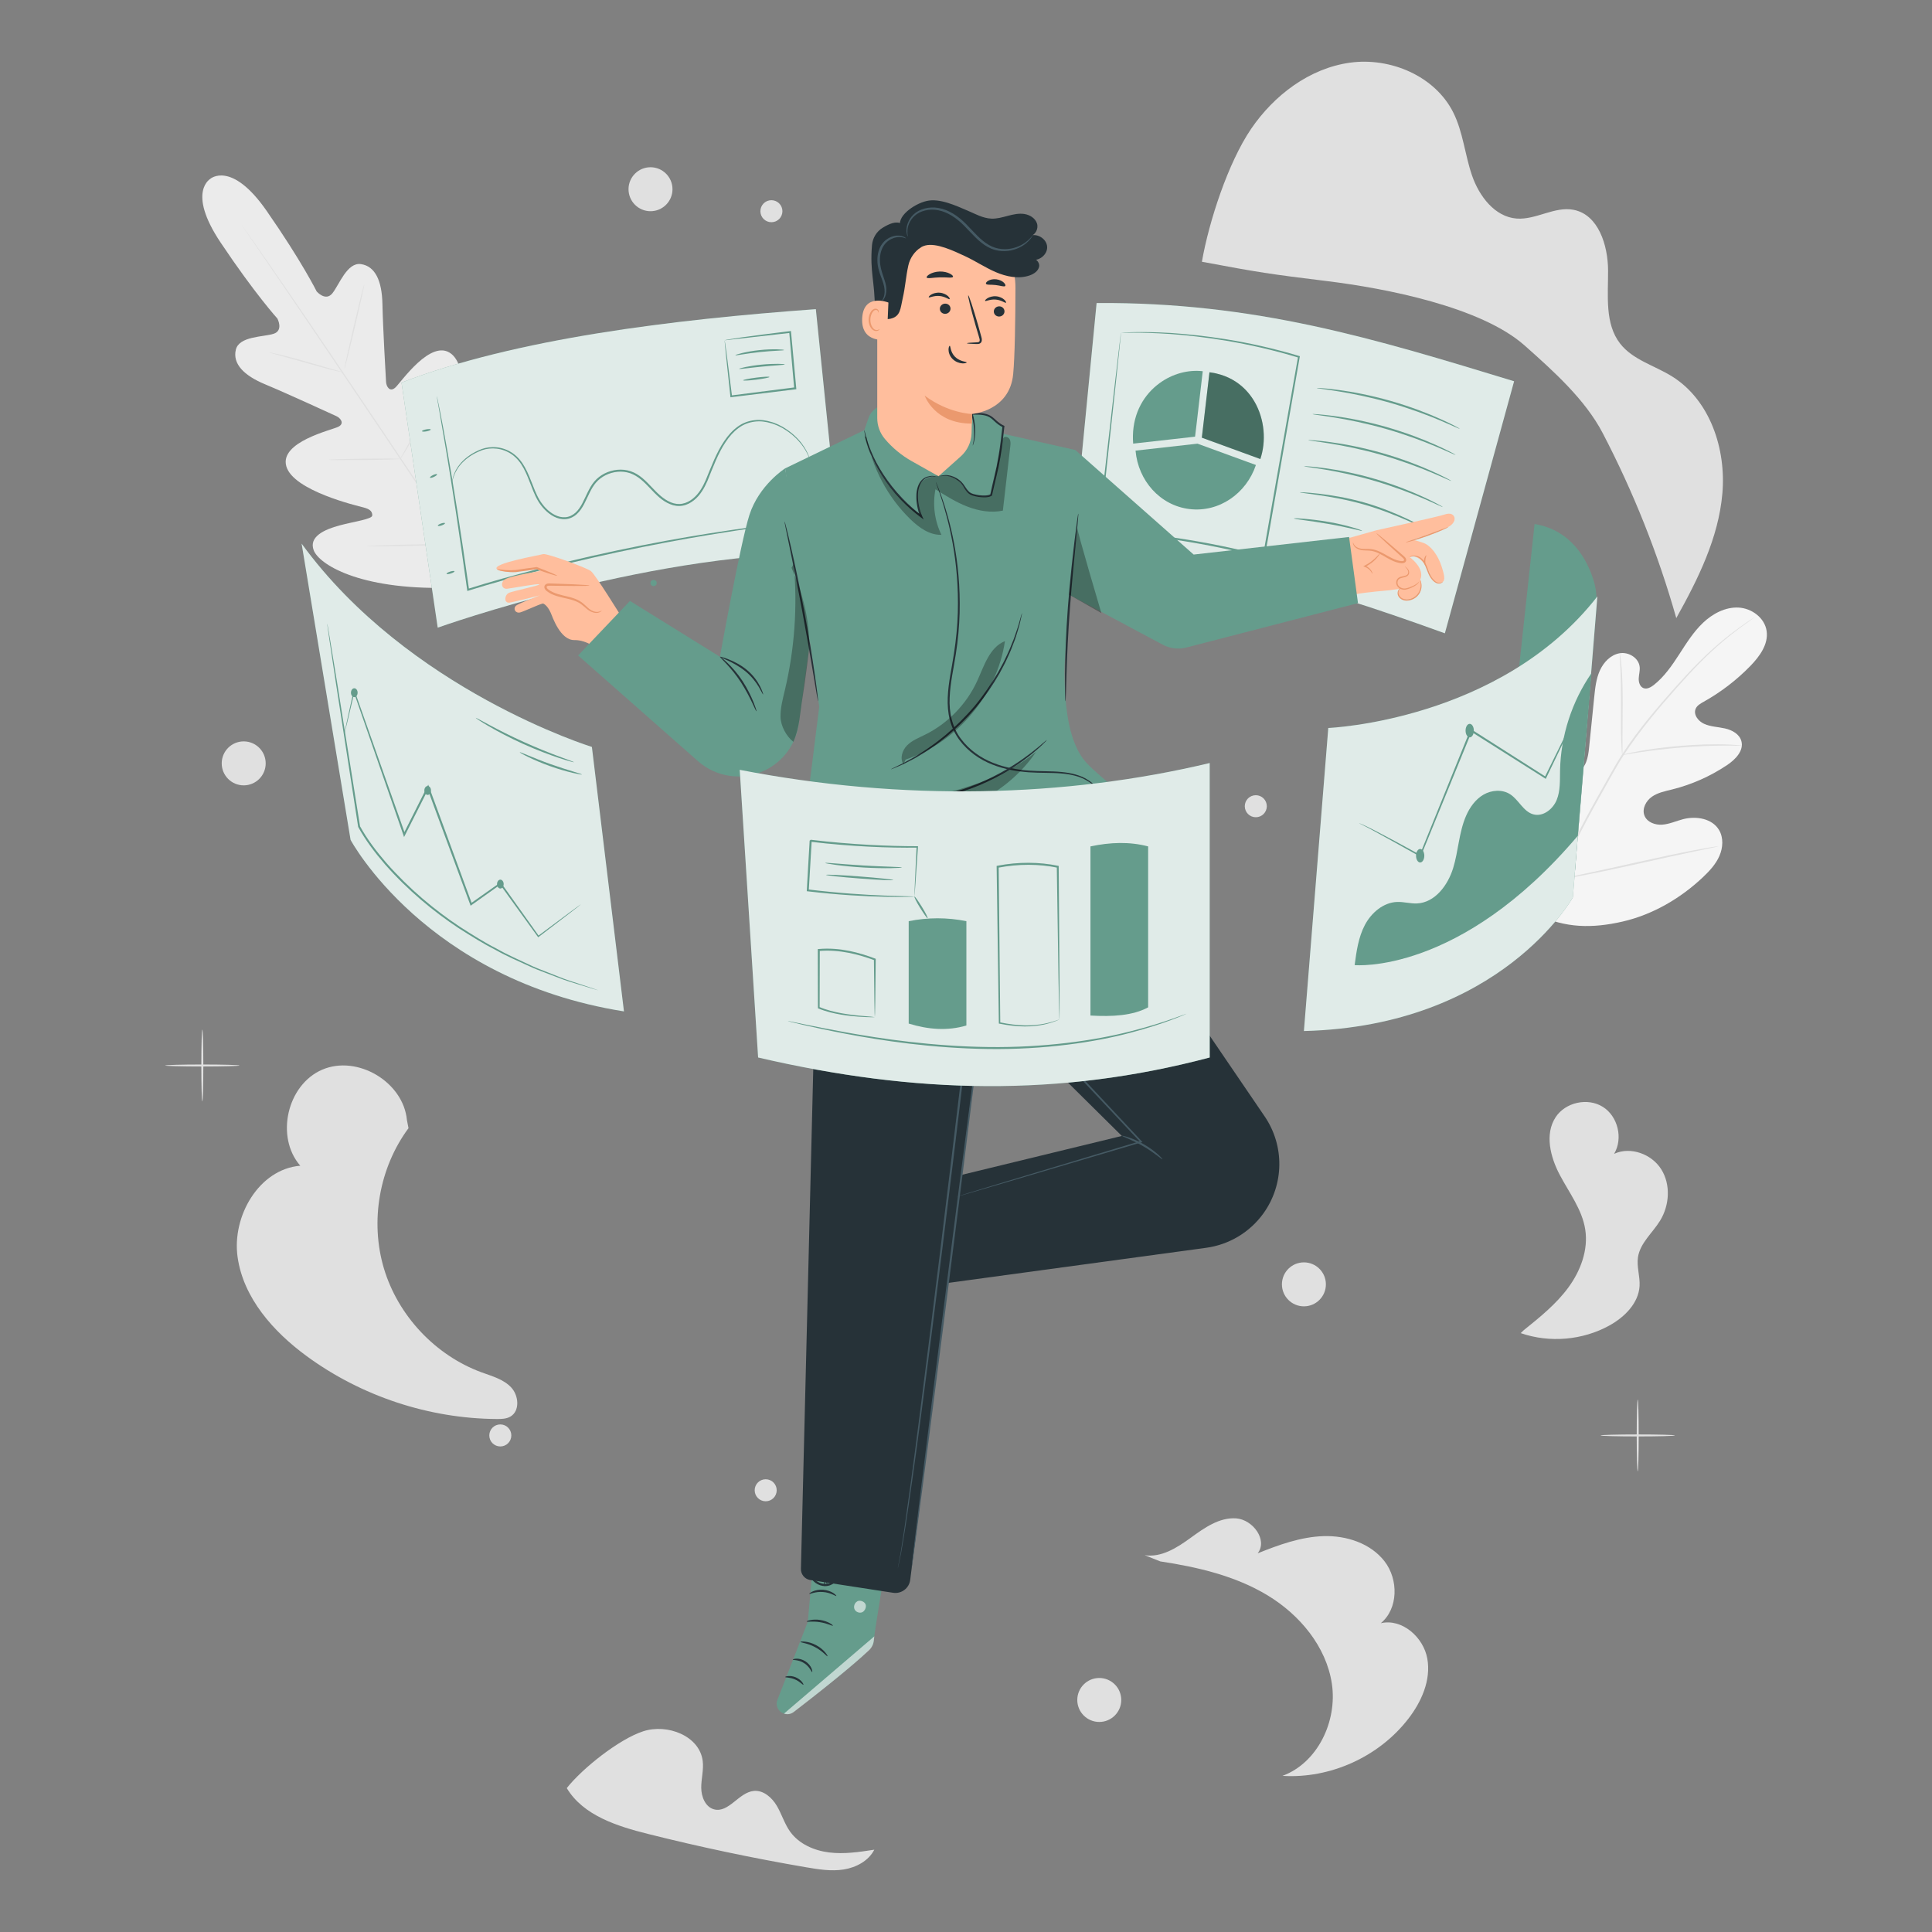<svg xmlns="http://www.w3.org/2000/svg" xmlns:xlink="http://www.w3.org/1999/xlink" id="Front_Screens" x="0px" y="0px" viewBox="0 0 500 500" style="enable-background:new 0 0 500 500;" xml:space="preserve"><rect x="0" y="0" width="500" height="500" fill="#808080" stroke="none"/><style type="text/css">	.st0{fill:#E0E0E0;}	.st1{fill:#EBEBEB;}	.st2{fill:#F5F5F5;}	.st3{fill:#659C8C;}	.st4{opacity:0.8;}	.st5{fill:#FFFFFF;}	.st6{opacity:0.3;}	.st7{fill:#FFBE9D;}	.st8{fill:#EB996E;}	.st9{opacity:0.6;}	.st10{fill:#263238;}	.st11{fill:#455A64;}	.st12{fill:#FAFAFA;}</style><g>	<g>		<g>			<path class="st0" d="M132.28,359.05c-1.99-2.11-4.95-2.9-7.68-3.9c-11.95-4.4-21.59-14.66-25.24-26.87s-1.22-26.07,6.36-36.31    l-0.41-2.12c-0.93-9.85-12.83-16.92-21.92-13.02c-9.09,3.9-12.18,17.39-5.68,24.86c-10.67,0.88-17.73,13.05-16.22,23.65    c1.5,10.6,9.26,19.31,17.9,25.64c14.17,10.38,31.65,16.16,49.21,16.26c1.2,0.01,2.46-0.03,3.49-0.63    C134.6,365.16,134.27,361.16,132.28,359.05z"></path>		</g>	</g>	<g>		<g>			<path class="st0" d="M429.62,315.92c2.45-3.98,2.8-9.35,0.31-13.31c-2.49-3.96-7.95-5.96-12.2-4c2.38-3.97,0.99-9.73-2.94-12.17    c-3.93-2.45-9.71-1.16-12.22,2.73c-2.84,4.39-1.34,10.28,1.1,14.9c2.44,4.62,5.79,8.97,6.59,14.13    c0.82,5.28-1.2,10.68-4.36,14.99c-3.16,4.31-7.37,7.7-11.54,11.05l-0.8,0.77c7.47,2.59,16.03,1.85,22.95-1.97    c3.92-2.17,7.55-5.76,7.81-10.23c0.14-2.5-0.79-5-0.41-7.48C424.49,321.66,427.68,319.07,429.62,315.92z"></path>		</g>	</g>	<g>		<g>			<path class="st0" d="M214.57,479.41c-3.89-0.48-7.79-2.19-10.08-5.37c-1.46-2.04-2.17-4.52-3.44-6.68    c-1.27-2.16-3.48-4.11-5.97-3.87c-3.87,0.38-6.47,5.72-10.24,4.78c-2.26-0.57-3.34-3.23-3.36-5.56    c-0.02-2.33,0.67-4.66,0.38-6.98c-0.82-6.51-9.17-9.71-15.41-7.67c-6.23,2.03-15.71,9.56-19.77,14.7    c4.27,7.11,13.05,9.87,21.09,11.88c13.5,3.39,27.13,6.26,40.85,8.61c3.22,0.55,6.5,1.08,9.73,0.57c3.22-0.51,6.43-2.22,7.92-5.12    C222.39,479.3,218.46,479.89,214.57,479.41z"></path>		</g>	</g>	<g>		<g>			<path class="st0" d="M369.39,429.26c-0.99-5.56-6.54-10.46-12.04-9.18c4.56-3.76,4.59-11.32,0.98-16    c-3.61-4.68-9.87-6.71-15.78-6.53c-5.91,0.18-11.58,2.25-17.07,4.45c2.69-3.43-1.25-8.76-5.59-9.05    c-4.35-0.29-8.23,2.48-11.75,5.04c-3.52,2.56-7.59,5.16-11.9,4.49l4.04,1.61c9.65,1.46,19.38,3.72,27.73,8.76    c8.35,5.04,15.23,13.26,16.68,22.91c1.44,9.65-3.64,20.45-12.79,23.83c12.34,0.77,24.9-4.9,32.49-14.67    C367.87,440.47,370.38,434.82,369.39,429.26z"></path>		</g>	</g>	<g>		<g>			<g>				<g>					<path class="st0" d="M52.36,285.06c-0.14,0-0.26-4.17-0.26-9.31c0-5.14,0.12-9.31,0.26-9.31c0.14,0,0.26,4.17,0.26,9.31      C52.62,280.89,52.5,285.06,52.36,285.06z"></path>				</g>			</g>		</g>		<g>			<g>				<g>					<path class="st0" d="M61.99,275.75c0,0.14-4.31,0.26-9.63,0.26c-5.32,0-9.63-0.12-9.63-0.26s4.31-0.26,9.63-0.26      C57.68,275.49,61.99,275.61,61.99,275.75z"></path>				</g>			</g>		</g>	</g>	<g>		<g>			<g>				<g>					<path class="st0" d="M423.84,380.8c-0.14,0-0.26-4.17-0.26-9.31c0-5.14,0.12-9.31,0.26-9.31s0.26,4.17,0.26,9.31      C424.1,376.63,423.98,380.8,423.84,380.8z"></path>				</g>			</g>		</g>		<g>			<g>				<g>					<path class="st0" d="M433.47,371.49c0,0.14-4.31,0.26-9.63,0.26c-5.32,0-9.63-0.12-9.63-0.26c0-0.14,4.31-0.26,9.63-0.26      C429.16,371.23,433.47,371.34,433.47,371.49z"></path>				</g>			</g>		</g>	</g>	<g>		<g>			<g>				<g>					<path class="st0" d="M367.33,61.16c-0.14,0-0.26-4.17-0.26-9.31c0-5.15,0.12-9.31,0.26-9.31c0.14,0,0.26,4.17,0.26,9.31      C367.59,56.99,367.48,61.16,367.33,61.16z"></path>				</g>			</g>		</g>		<g>			<g>				<g>					<path class="st0" d="M376.96,51.84c0,0.14-4.31,0.26-9.63,0.26c-5.32,0-9.63-0.12-9.63-0.26c0-0.14,4.31-0.26,9.63-0.26      C372.65,51.58,376.96,51.7,376.96,51.84z"></path>				</g>			</g>		</g>	</g>	<g>		<g>			<circle class="st0" cx="63.07" cy="197.56" r="5.69"></circle>		</g>	</g>	<g>		<g>			<path class="st0" d="M290.18,439.95c0,3.14-2.55,5.69-5.69,5.69s-5.69-2.55-5.69-5.69c0-3.14,2.55-5.69,5.69-5.69    S290.18,436.81,290.18,439.95z"></path>		</g>	</g>	<g>		<g>			<path class="st0" d="M343.14,332.39c0,3.14-2.55,5.69-5.69,5.69c-3.14,0-5.69-2.55-5.69-5.69c0-3.14,2.55-5.69,5.69-5.69    C340.59,326.7,343.14,329.25,343.14,332.39z"></path>		</g>	</g>	<g>		<g>			<path class="st0" d="M174.04,48.97c0,3.14-2.55,5.69-5.69,5.69c-3.14,0-5.69-2.55-5.69-5.69c0-3.14,2.55-5.69,5.69-5.69    C171.49,43.28,174.04,45.83,174.04,48.97z"></path>		</g>	</g>	<g>		<g>			<circle class="st0" cx="198.16" cy="385.68" r="2.85"></circle>		</g>	</g>	<g>		<g>			<path class="st0" d="M132.33,371.49c0,1.57-1.27,2.85-2.85,2.85c-1.57,0-2.85-1.27-2.85-2.85c0-1.57,1.27-2.85,2.85-2.85    C131.06,368.64,132.33,369.91,132.33,371.49z"></path>		</g>	</g>	<g>		<g>			<path class="st0" d="M202.49,54.66c0,1.57-1.27,2.85-2.85,2.85c-1.57,0-2.85-1.27-2.85-2.85c0-1.57,1.27-2.85,2.85-2.85    C201.22,51.82,202.49,53.09,202.49,54.66z"></path>		</g>	</g>	<g>		<g>			<path class="st0" d="M327.85,208.65c0,1.57-1.27,2.85-2.85,2.85c-1.57,0-2.85-1.27-2.85-2.85s1.27-2.85,2.85-2.85    C326.58,205.8,327.85,207.08,327.85,208.65z"></path>		</g>	</g>	<g>		<g>			<g>				<g>					<path class="st1" d="M54.55,46.21c0,0-6.34,3.27,2.54,16.55c8.88,13.28,14.7,19.68,14.7,19.68s1.67,3.13-1.03,3.96      c-2.7,0.84-8.89,0.59-9.73,4.11c-0.86,3.65,2.07,6.66,7.58,8.95c5.5,2.29,17.38,7.75,18.45,8.24c1.05,0.49,2.22,1.9,0.47,2.76      c-1.75,0.86-15.25,3.91-13.43,10.23c1.83,6.32,18.21,10.18,19.99,10.64c1.78,0.46,2.28,1.13,2.25,2.08      c-0.03,0.95-4.66,1.55-8.47,2.57c-3.81,1.02-8.04,2.88-6.68,6.44c1.36,3.56,11.57,10.17,34.42,9.71l10.57-0.91l4.68-9.58      c8.77-21.11,6.34-33.03,3.52-35.59c-2.82-2.57-6.09,0.7-8.43,3.87c-2.34,3.17-4.59,7.27-5.48,6.95      c-0.9-0.32-1.34-1.03-1.12-2.85c0.23-1.83,2.61-18.48-2.61-22.49c-5.22-4.01-12.98,7.45-14.43,8.77      c-1.44,1.31-2.33-0.29-2.4-1.44c-0.07-1.18-0.82-14.23-0.94-20.19c-0.12-5.96-1.85-9.79-5.57-10.32      c-3.58-0.51-5.61,5.35-7.38,7.55c-1.76,2.21-4.07-0.48-4.07-0.48s-3.84-7.76-12.96-20.87c-9.12-13.11-14.59-8.26-14.59-8.26"></path>				</g>			</g>		</g>		<g>			<g>				<g>					<g>						<path class="st0" d="M127.03,153.64c-6.66-9.66-18.21-27.02-28.2-41.87C88.84,96.93,79.78,83.49,73.17,73.8       c-3.3-4.83-5.98-8.75-7.84-11.47c-0.92-1.35-1.63-2.39-2.13-3.12c-0.23-0.35-0.42-0.62-0.55-0.82       c-0.12-0.18-0.18-0.28-0.18-0.28s0.07,0.09,0.2,0.27c0.14,0.19,0.33,0.46,0.57,0.8c0.51,0.72,1.24,1.75,2.18,3.08       c1.89,2.68,4.6,6.58,7.93,11.41c6.66,9.66,15.75,23.07,25.73,37.92c9.99,14.85,21.51,32.23,28.12,41.92"></path>					</g>				</g>			</g>		</g>		<g>			<g>				<g>					<g>						<path class="st0" d="M69.68,91.21c0.01-0.02,0.28,0.02,0.76,0.12c0.48,0.09,1.18,0.25,2.04,0.45       c1.72,0.41,4.07,1.03,6.66,1.77c2.55,0.74,4.85,1.4,6.61,1.91c0.8,0.22,1.47,0.41,2.01,0.57c0.47,0.13,0.73,0.21,0.73,0.24       c-0.01,0.02-0.28-0.02-0.76-0.11c-0.48-0.1-1.18-0.25-2.04-0.47c-1.71-0.43-4.06-1.08-6.64-1.82       c-2.55-0.72-4.86-1.36-6.62-1.86c-0.8-0.22-1.47-0.41-2.01-0.56C69.94,91.32,69.68,91.24,69.68,91.21z"></path>					</g>				</g>			</g>		</g>		<g>			<g>				<g>					<g>						<path class="st0" d="M89.13,95.51c-0.09-0.02,0.99-4.93,2.4-10.97c1.41-6.04,2.63-10.92,2.72-10.89       c0.09,0.02-0.99,4.93-2.4,10.97C90.43,90.65,89.22,95.53,89.13,95.51z"></path>					</g>				</g>			</g>		</g>		<g>			<g>				<g>					<g>						<path class="st0" d="M103.44,119.01c-0.02-0.01,0.11-0.26,0.35-0.7c0.28-0.5,0.63-1.12,1.05-1.86       c0.88-1.57,2.09-3.74,3.33-6.18c1.25-2.44,2.3-4.69,3.05-6.32c0.35-0.77,0.65-1.42,0.89-1.93c0.21-0.46,0.34-0.7,0.36-0.7       c0.02,0.01-0.07,0.27-0.24,0.75c-0.18,0.47-0.45,1.15-0.8,1.98c-0.7,1.66-1.72,3.93-2.97,6.38c-1.25,2.45-2.49,4.61-3.42,6.15       c-0.47,0.77-0.86,1.39-1.14,1.8C103.62,118.79,103.46,119.02,103.44,119.01z"></path>					</g>				</g>			</g>		</g>		<g>			<g>				<g>					<g>						<path class="st0" d="M85,118.99c0-0.02,0.26-0.05,0.72-0.07c0.54-0.02,1.19-0.05,1.97-0.08c1.66-0.05,3.96-0.1,6.49-0.13       c2.54-0.03,4.83-0.04,6.5-0.03c0.78,0.01,1.43,0.02,1.97,0.03c0.46,0.01,0.72,0.03,0.72,0.06c0,0.02-0.26,0.05-0.72,0.07       c-0.54,0.02-1.19,0.05-1.97,0.08c-1.66,0.05-3.96,0.1-6.49,0.13c-2.54,0.03-4.83,0.04-6.49,0.03       c-0.78-0.01-1.43-0.02-1.97-0.03C85.26,119.03,85,119.02,85,118.99z"></path>					</g>				</g>			</g>		</g>		<g>			<g>				<g>					<g>						<path class="st0" d="M95,141.34c0-0.02,0.33-0.05,0.92-0.08c0.66-0.03,1.5-0.06,2.52-0.11c2.13-0.08,5.07-0.16,8.32-0.23       c3.25-0.07,6.19-0.12,8.32-0.13c1.02,0,1.87,0,2.52,0c0.6,0.01,0.93,0.02,0.93,0.04c0,0.02-0.33,0.05-0.92,0.08       c-0.66,0.03-1.5,0.06-2.52,0.11c-2.13,0.08-5.07,0.16-8.32,0.23c-3.25,0.07-6.19,0.12-8.32,0.13c-1.02,0-1.87,0-2.52,0       C95.33,141.38,95,141.37,95,141.34z"></path>					</g>				</g>			</g>		</g>		<g>			<g>				<g>					<g>						<path class="st0" d="M117.97,140.69c-0.02-0.01,0.13-0.33,0.42-0.9c0.32-0.62,0.74-1.43,1.24-2.4       c1.05-2.03,2.48-4.83,3.97-7.97c1.5-3.14,2.78-6.02,3.7-8.11c0.44-1,0.8-1.84,1.08-2.47c0.26-0.58,0.41-0.9,0.43-0.89       c0.02,0.01-0.09,0.34-0.31,0.94c-0.22,0.6-0.56,1.46-0.99,2.52c-0.86,2.12-2.11,5.01-3.61,8.16c-1.5,3.15-2.97,5.94-4.07,7.94       c-0.55,1-1.01,1.8-1.33,2.35C118.18,140.4,117.99,140.7,117.97,140.69z"></path>					</g>				</g>			</g>		</g>	</g>	<g>		<g>			<g>				<g>					<g>						<g>							<g>								<path class="st2" d="M397.92,236.7c-11.27-9.83-12.34-25.94-10.32-40.1c0.34-2.36,0.34-4.89,1.7-6.85         c1.35-1.96,4.14-3.1,6.16-1.87c1.67,1.02,2.22,3.15,3.02,4.95c1.07,2.4,2.82,4.47,4.99,5.91c1.43,0.95,3.24,1.63,4.82,0.97         c2.17-0.91,2.71-3.71,2.95-6.07c0.45-4.4,0.89-8.8,1.34-13.2c0.24-2.36,0.49-4.77,1.47-6.93c0.98-2.16,2.82-4.07,5.13-4.45         c2.31-0.39,4.95,1.21,5.17,3.57c0.09,0.98-0.21,1.96-0.25,2.95c-0.04,0.99,0.3,2.12,1.2,2.49c0.91,0.38,1.93-0.19,2.71-0.8         c2.69-2.12,4.68-5.01,6.55-7.9c1.87-2.89,3.71-5.85,6.2-8.21s5.77-4.09,9.17-3.92c3.4,0.17,6.78,2.65,7.27,6.06         c0.5,3.42-1.81,6.58-4.21,9.05c-3.56,3.66-7.65,6.79-12.09,9.27c-0.8,0.45-1.67,0.93-2.05,1.77         c-0.68,1.52,0.64,3.24,2.14,3.92c1.7,0.78,3.62,0.8,5.44,1.21c1.82,0.41,3.72,1.44,4.23,3.25c0.71,2.52-1.58,4.83-3.75,6.27         c-4.33,2.89-9.15,5.02-14.18,6.27c-1.8,0.45-3.69,0.81-5.22,1.88c-1.53,1.07-2.6,3.1-1.94,4.85         c0.67,1.76,2.78,2.52,4.63,2.38c1.85-0.14,3.59-0.95,5.39-1.42c3.37-0.87,7.54-0.2,9.31,2.83c1.17,1.99,1.01,4.57,0.08,6.69         c-0.93,2.12-2.53,3.86-4.21,5.45c-5.85,5.54-13.04,9.73-20.84,11.53C412.15,240.28,405.1,240.24,397.92,236.7"></path>							</g>						</g>					</g>				</g>			</g>		</g>		<g>			<g>				<g>					<g>						<g>							<g>								<g>									<path class="st0" d="M402.55,228.18c2.86-6.95,6.64-14.3,10.85-21.86c1.06-1.88,2.11-3.75,3.14-5.58          c1.03-1.83,2.06-3.65,3.17-5.36c2.21-3.44,4.6-6.57,6.96-9.48c2.36-2.91,4.7-5.58,6.91-8.06c2.22-2.48,4.33-4.75,6.34-6.74          c4.01-3.99,7.62-6.83,10.18-8.67c1.28-0.93,2.29-1.61,2.99-2.07c0.33-0.22,0.6-0.39,0.79-0.51          c0.18-0.11,0.27-0.17,0.28-0.16c0,0.01-0.08,0.07-0.25,0.2c-0.19,0.14-0.45,0.32-0.77,0.55c-0.68,0.48-1.67,1.19-2.94,2.13          c-2.52,1.88-6.09,4.74-10.06,8.76c-1.99,2-4.08,4.28-6.28,6.76c-2.2,2.49-4.53,5.17-6.87,8.08          c-2.34,2.91-4.71,6.04-6.91,9.46c-1.1,1.71-2.12,3.51-3.15,5.34c-1.03,1.83-2.08,3.7-3.13,5.58          c-4.21,7.55-7.98,14.88-10.86,21.8"></path>								</g>							</g>						</g>					</g>				</g>			</g>		</g>		<g>			<g>				<g>					<g>						<g>							<g>								<g>									<path class="st0" d="M419.83,195.38c-0.03,0-0.07-0.37-0.12-1.03c-0.05-0.67-0.1-1.63-0.14-2.82          c-0.08-2.39-0.08-5.68-0.06-9.32c0.02-3.64-0.03-6.93-0.15-9.3c-0.06-1.19-0.11-2.15-0.15-2.81          c-0.04-0.67-0.05-1.03-0.02-1.04c0.03,0,0.1,0.36,0.19,1.02c0.1,0.66,0.2,1.62,0.29,2.81c0.2,2.38,0.29,5.68,0.28,9.32          c-0.02,3.59-0.05,6.83-0.06,9.31c0,1.12,0,2.06,0,2.82C419.88,195.01,419.86,195.38,419.83,195.38z"></path>								</g>							</g>						</g>					</g>				</g>			</g>		</g>		<g>			<g>				<g>					<g>						<g>							<g>								<g>									<path class="st0" d="M450.78,192.98c0,0.03-0.44,0.03-1.23,0.01c-0.79-0.01-1.92-0.04-3.33-0.03          c-2.81,0-6.69,0.14-10.97,0.48c-4.28,0.35-8.14,0.82-10.92,1.25c-1.39,0.2-2.51,0.4-3.29,0.53          c-0.78,0.13-1.21,0.19-1.22,0.16c-0.01-0.03,0.42-0.15,1.18-0.33c0.77-0.18,1.88-0.42,3.27-0.67          c2.78-0.51,6.64-1.03,10.93-1.38c4.29-0.34,8.19-0.43,11.01-0.35c1.41,0.03,2.55,0.1,3.33,0.17          C450.35,192.9,450.78,192.95,450.78,192.98z"></path>								</g>							</g>						</g>					</g>				</g>			</g>		</g>		<g>			<g>				<g>					<g>						<g>							<g>								<g>									<path class="st0" d="M402.99,227.66c-0.01,0-0.07-0.13-0.17-0.39c-0.11-0.31-0.24-0.69-0.4-1.15          c-0.34-1-0.8-2.47-1.35-4.28c-1.09-3.63-2.44-8.7-3.85-14.31c-1.41-5.61-2.71-10.68-3.72-14.33          c-0.5-1.77-0.91-3.24-1.21-4.32c-0.13-0.47-0.24-0.86-0.32-1.18c-0.07-0.27-0.1-0.41-0.08-0.42c0.01,0,0.07,0.13,0.17,0.39          c0.11,0.31,0.24,0.69,0.4,1.15c0.34,1,0.8,2.47,1.35,4.28c1.09,3.63,2.44,8.7,3.85,14.31c1.41,5.61,2.71,10.68,3.72,14.33          c0.5,1.77,0.91,3.23,1.21,4.32c0.13,0.47,0.24,0.86,0.32,1.18C402.97,227.52,403,227.66,402.99,227.66z"></path>								</g>							</g>						</g>					</g>				</g>			</g>		</g>		<g>			<g>				<g>					<g>						<g>							<g>								<g>									<path class="st0" d="M444.69,219.02c0,0.02-0.14,0.06-0.42,0.12c-0.33,0.07-0.73,0.16-1.21,0.27          c-1.12,0.23-2.63,0.55-4.47,0.93c-3.77,0.79-8.97,1.94-14.71,3.22c-5.74,1.28-10.96,2.38-14.75,3.09          c-1.89,0.36-3.43,0.63-4.5,0.8c-0.49,0.07-0.9,0.13-1.23,0.18c-0.28,0.04-0.43,0.05-0.43,0.03c0-0.01,0.14-0.06,0.42-0.12          c0.33-0.07,0.73-0.16,1.21-0.27c1.12-0.23,2.63-0.55,4.47-0.93c3.77-0.79,8.97-1.94,14.71-3.22          c5.74-1.28,10.95-2.38,14.74-3.09c1.89-0.36,3.43-0.63,4.5-0.8c0.49-0.07,0.9-0.14,1.23-0.18          C444.54,219.01,444.69,219,444.69,219.02z"></path>								</g>							</g>						</g>					</g>				</g>			</g>		</g>	</g>	<g>		<g>			<path class="st0" d="M311.05,67.74c1.82-10.42,6.78-25.64,12.73-34.38c5.95-8.74,15.12-15.69,25.59-17.14s22.03,3.46,26.75,12.92    c2.53,5.07,2.99,10.91,4.84,16.27c1.84,5.36,5.89,10.72,11.54,11.15c5,0.38,9.82-3.22,14.75-2.26c6.41,1.25,8.89,9.15,8.92,15.68    s-0.89,13.78,3.12,18.94c3.28,4.22,8.91,5.67,13.45,8.5c9.81,6.12,14.01,18.75,13.01,30.27c-0.99,11.52-6.3,22.18-11.93,32.27    c-4.69-16.56-11.09-32.63-19.05-47.89c-4.55-8.72-12.85-16.13-20.2-22.66c-11.29-10.02-36.07-14.81-51.05-16.65    C328.54,70.92,325.89,70.52,311.05,67.74"></path>		</g>	</g>	<g>		<g>			<g>				<g>					<g>						<path class="st3" d="M211.14,80.01c-37.08,2.69-77.55,7.6-107.23,19l9.37,63.43c0,0,57.53-20.59,104.33-19.16L211.14,80.01z"></path>					</g>				</g>			</g>			<g class="st4">				<g>					<g>						<path class="st5" d="M211.14,80.01c-37.08,2.69-77.55,7.6-107.23,19l9.37,63.43c0,0,57.53-20.59,104.33-19.16L211.14,80.01z"></path>					</g>				</g>			</g>		</g>		<g>			<g>				<g>					<path class="st3" d="M208.46,134.91c0,0.01-0.12,0.03-0.36,0.07c-0.26,0.04-0.61,0.08-1.05,0.14      c-0.96,0.12-2.31,0.29-4.05,0.51c-1.76,0.21-3.91,0.47-6.4,0.83c-2.49,0.36-5.33,0.71-8.45,1.23      c-12.51,1.93-29.72,5.13-48.43,9.96c-6.5,1.68-12.77,3.41-18.5,5.21l-0.28,0.09l-0.04-0.29c-2-14.54-3.94-27.08-5.43-35.97      c-0.76-4.42-1.37-7.95-1.79-10.41c-0.21-1.19-0.37-2.12-0.49-2.78c-0.05-0.3-0.09-0.53-0.12-0.72      c-0.02-0.16-0.03-0.25-0.03-0.25c0.01,0,0.03,0.08,0.07,0.24c0.04,0.18,0.09,0.42,0.16,0.71c0.14,0.66,0.33,1.58,0.57,2.77      c0.48,2.42,1.15,5.95,1.93,10.39c1.57,8.88,3.58,21.41,5.62,35.96l-0.32-0.2c5.75-1.82,12.01-3.55,18.53-5.23      c18.72-4.84,35.97-7.98,48.5-9.82c3.13-0.5,5.98-0.83,8.47-1.16c2.49-0.34,4.65-0.57,6.41-0.74c1.74-0.18,3.1-0.31,4.06-0.41      c0.44-0.04,0.79-0.07,1.06-0.09C208.34,134.9,208.46,134.9,208.46,134.91z"></path>				</g>			</g>		</g>		<g>			<g>				<g>					<path class="st3" d="M209.72,119.49c-0.03,0.01-0.14-0.44-0.43-1.26c-0.32-0.81-0.89-1.97-1.91-3.28      c-1.02-1.3-2.49-2.73-4.5-3.94c-0.49-0.33-1.05-0.56-1.6-0.85c-0.58-0.22-1.17-0.5-1.81-0.65c-1.26-0.38-2.67-0.59-4.12-0.4      c-1.44,0.17-2.92,0.69-4.2,1.65c-1.29,0.94-2.41,2.21-3.36,3.65c-1.95,2.89-3.22,6.41-4.71,10.06c-0.79,1.8-1.81,3.67-3.49,5      c-0.83,0.66-1.81,1.19-2.9,1.39c-1.09,0.21-2.24,0.05-3.26-0.38c-4.22-1.67-6.1-6.54-10.37-8.02      c-2.09-0.71-4.42-0.43-6.33,0.52c-0.96,0.48-1.82,1.14-2.51,1.94c-0.69,0.8-1.2,1.74-1.67,2.69c-0.95,1.88-1.67,3.97-3.28,5.44      c-0.79,0.72-1.81,1.22-2.88,1.3c-1.06,0.09-2.11-0.19-3.01-0.65c-1.81-0.94-3.16-2.46-4.14-4.07      c-0.96-1.65-1.55-3.37-2.19-4.99c-0.63-1.63-1.29-3.18-2.17-4.51c-0.88-1.33-2.02-2.41-3.32-3.08c-2.6-1.38-5.51-1.22-7.6-0.22      c-2.16,0.92-3.77,2.22-4.83,3.48c-1.06,1.27-1.56,2.48-1.81,3.31c-0.26,0.83-0.29,1.3-0.33,1.29c0,0,0-0.47,0.23-1.32      c0.22-0.85,0.7-2.1,1.75-3.41c1.05-1.31,2.68-2.65,4.87-3.62c2.14-1.05,5.17-1.26,7.89,0.16c1.36,0.69,2.56,1.81,3.48,3.18      c0.92,1.37,1.6,2.95,2.24,4.58c0.65,1.62,1.25,3.34,2.18,4.91c0.95,1.55,2.26,3.01,3.97,3.88c0.85,0.43,1.8,0.67,2.75,0.59      c0.95-0.07,1.86-0.52,2.59-1.18c1.48-1.34,2.2-3.39,3.16-5.3c0.48-0.96,1-1.94,1.74-2.8c0.73-0.86,1.65-1.55,2.66-2.06      c2.03-1.01,4.49-1.31,6.73-0.55c2.27,0.75,3.9,2.5,5.41,4.08c1.5,1.6,3.05,3.17,4.98,3.96c0.95,0.4,1.99,0.54,2.97,0.35      c0.99-0.18,1.9-0.66,2.68-1.28c1.58-1.25,2.58-3.03,3.36-4.8c1.49-3.61,2.79-7.18,4.79-10.11c0.98-1.47,2.14-2.77,3.48-3.74      c1.33-0.99,2.89-1.53,4.4-1.69c1.51-0.18,2.97,0.05,4.26,0.45c0.66,0.16,1.25,0.46,1.85,0.69c0.56,0.3,1.13,0.55,1.62,0.89      c2.03,1.26,3.5,2.73,4.51,4.07c1.01,1.34,1.55,2.54,1.85,3.37c0.15,0.41,0.2,0.75,0.26,0.96      C209.71,119.37,209.73,119.49,209.72,119.49z"></path>				</g>			</g>		</g>		<g>			<g>				<g>					<path class="st3" d="M111.47,111.16c0.03,0.14-0.46,0.35-1.08,0.47c-0.62,0.12-1.15,0.1-1.18-0.04      c-0.03-0.14,0.46-0.35,1.08-0.47C110.92,111,111.45,111.02,111.47,111.16z"></path>				</g>			</g>		</g>		<g>			<g>				<g>					<path class="st3" d="M113.11,122.75c0.06,0.13-0.3,0.43-0.81,0.67c-0.51,0.24-0.97,0.32-1.03,0.19      c-0.06-0.13,0.3-0.43,0.81-0.67C112.59,122.7,113.05,122.62,113.11,122.75z"></path>				</g>			</g>		</g>		<g>			<g>				<g>					<path class="st3" d="M115.16,135.4c0.05,0.14-0.33,0.39-0.84,0.57c-0.51,0.18-0.96,0.21-1.01,0.08      c-0.05-0.14,0.33-0.39,0.84-0.57C114.66,135.3,115.11,135.27,115.16,135.4z"></path>				</g>			</g>		</g>		<g>			<g>				<g>					<path class="st3" d="M117.62,147.85c0.04,0.14-0.38,0.39-0.95,0.57c-0.57,0.18-1.06,0.21-1.1,0.07      c-0.04-0.14,0.38-0.39,0.95-0.57C117.08,147.74,117.58,147.71,117.62,147.85z"></path>				</g>			</g>		</g>		<g>			<g>				<g>					<g>						<path class="st3" d="M187.54,88.07c-0.03-0.02,0.43-0.15,1.21-0.27c0.8-0.14,1.96-0.31,3.45-0.52       c2.97-0.42,7.21-0.97,12.26-1.59l0.24-0.03l0.02,0.24c0.39,4.26,0.85,9.16,1.33,14.36l0.02,0.22l0.02,0.25l-0.25,0.03       c-6.1,0.75-11.79,1.44-16.58,2.03l-0.22,0.03l-0.02-0.22c-0.46-4.35-0.85-7.98-1.13-10.59c-0.12-1.21-0.21-2.19-0.28-2.92       C187.54,88.41,187.52,88.06,187.54,88.07c0.02,0.01,0.08,0.38,0.18,1.07c0.1,0.74,0.24,1.72,0.4,2.95       c0.33,2.58,0.78,6.16,1.33,10.45l-0.25-0.19c4.78-0.61,10.46-1.33,16.57-2.11l-0.23,0.28l-0.02-0.22       c-0.46-5.2-0.89-10.11-1.27-14.36l0.26,0.21C194.99,87.22,189.41,87.86,187.54,88.07z"></path>					</g>				</g>			</g>			<g>				<g>					<g>						<path class="st3" d="M202.93,90.59c0,0.15-2.85,0.15-6.33,0.53c-3.48,0.36-6.27,0.96-6.3,0.81c-0.04-0.13,2.72-0.96,6.25-1.32       C200.07,90.22,202.94,90.46,202.93,90.59z"></path>					</g>				</g>			</g>			<g>				<g>					<g>						<path class="st3" d="M203.11,94.31c0,0.15-2.66,0.25-5.91,0.57c-3.26,0.31-5.88,0.72-5.91,0.57       c-0.03-0.13,2.58-0.78,5.86-1.09C200.43,94.04,203.11,94.17,203.11,94.31z"></path>					</g>				</g>			</g>			<g>				<g>					<g>						<path class="st3" d="M199.14,97.56c0.02,0.14-1.49,0.45-3.37,0.69c-1.88,0.24-3.42,0.32-3.44,0.17       c-0.02-0.14,1.49-0.45,3.37-0.69C197.58,97.49,199.12,97.41,199.14,97.56z"></path>					</g>				</g>			</g>		</g>	</g>	<g>		<g>			<g>				<g>					<g>						<path class="st3" d="M391.85,98.67c-36.3-11.06-66.93-20.51-108.05-20.25l-6.29,64.63c42.71,3.78,56.98,6.58,96.42,20.85       L391.85,98.67z"></path>					</g>				</g>			</g>			<g class="st4">				<g>					<g>						<path class="st5" d="M391.85,98.67c-36.3-11.06-66.93-20.51-108.05-20.25l-6.29,64.63c42.71,3.78,56.98,6.58,96.42,20.85       L391.85,98.67z"></path>					</g>				</g>			</g>		</g>		<g>			<g>				<g>					<g>						<g>							<g>								<g>									<path class="st3" d="M309.67,109.78l1.6-13.71c-3.81-0.44-7.88,0.67-11.19,3.1c-3.91,2.85-6.76,7.52-6.88,13.56          c-0.01,0.66,0,1.34,0.06,2.03c0,0.02,0,0.03,0,0.05l0,0l16.02-1.8L309.67,109.78z"></path>								</g>							</g>						</g>					</g>					<g>						<g>							<g>								<g>									<path class="st3" d="M326.23,107.54c-1.58-5.09-5.39-9.47-11.41-10.87c-0.16-0.04-0.32-0.07-0.49-0.11          c-0.1-0.02-0.21-0.04-0.31-0.06c-0.31-0.06-0.62-0.1-0.93-0.14c-0.01,0-0.03,0-0.04-0.01c0,0,0,0,0,0          c-0.01,0-0.03,0-0.04-0.01l0,0v0l-1.6,13.71l-0.38,3.22l15.12,5.52l0.02,0.01v0c0.38-1.13,0.64-2.31,0.78-3.51          C327.25,112.72,327.01,110.05,326.23,107.54z"></path>								</g>							</g>						</g>					</g>					<g class="st6">						<g>							<g>								<g>									<path d="M326.23,107.54c-1.58-5.09-5.39-9.47-11.41-10.87c-0.16-0.04-0.32-0.07-0.49-0.11c-0.1-0.02-0.21-0.04-0.31-0.06          c-0.31-0.06-0.62-0.1-0.93-0.14c-0.01,0-0.03,0-0.04-0.01c0,0,0,0,0,0c-0.01,0-0.03,0-0.04-0.01l0,0v0l-1.6,13.71          l-0.38,3.22l15.12,5.52l0.02,0.01v0c0.38-1.13,0.64-2.31,0.78-3.51C327.25,112.72,327.01,110.05,326.23,107.54z"></path>								</g>							</g>						</g>					</g>				</g>				<g>					<g>						<g>							<g>								<path class="st3" d="M309.9,114.82l-16.02,1.8c0.67,7.76,6.33,14.19,13.93,15.12c7.64,0.94,14.73-3.98,17.22-11.4         l-15.12-5.52"></path>							</g>						</g>					</g>				</g>			</g>		</g>		<g>			<g>				<g>					<path class="st3" d="M377.83,110.99c-0.02,0.03-0.52-0.17-1.41-0.57c-0.89-0.4-2.19-0.97-3.8-1.65      c-3.23-1.35-7.75-3.06-12.88-4.53c-5.13-1.46-9.88-2.4-13.33-2.95c-1.73-0.28-3.13-0.48-4.1-0.61      c-0.97-0.13-1.51-0.22-1.5-0.26c0-0.04,0.55-0.01,1.52,0.06c0.98,0.07,2.39,0.21,4.13,0.45c3.48,0.46,8.26,1.35,13.42,2.82      c5.16,1.48,9.69,3.24,12.89,4.69c1.6,0.72,2.88,1.34,3.75,1.8C377.37,110.69,377.84,110.96,377.83,110.99z"></path>				</g>			</g>		</g>		<g>			<g>				<g>					<path class="st3" d="M376.73,117.74c-0.02,0.03-0.52-0.17-1.41-0.57c-0.89-0.4-2.19-0.97-3.81-1.65      c-3.23-1.35-7.75-3.06-12.88-4.53c-5.13-1.46-9.88-2.4-13.33-2.95c-1.73-0.28-3.13-0.48-4.1-0.61      c-0.97-0.13-1.51-0.22-1.5-0.26s0.55-0.01,1.52,0.06c0.98,0.07,2.39,0.21,4.13,0.45c3.48,0.46,8.26,1.35,13.42,2.82      c5.16,1.48,9.69,3.24,12.89,4.69c1.6,0.72,2.88,1.34,3.75,1.8C376.27,117.44,376.74,117.7,376.73,117.74z"></path>				</g>			</g>		</g>		<g>			<g>				<g>					<path class="st3" d="M375.63,124.48c-0.02,0.03-0.52-0.17-1.41-0.57c-0.89-0.4-2.19-0.97-3.81-1.65      c-3.23-1.35-7.75-3.06-12.88-4.53c-5.13-1.46-9.88-2.4-13.33-2.95c-1.73-0.28-3.13-0.48-4.1-0.61      c-0.97-0.13-1.51-0.22-1.5-0.26c0-0.04,0.55-0.01,1.52,0.06c0.98,0.07,2.39,0.21,4.13,0.45c3.48,0.46,8.26,1.35,13.42,2.82      c5.16,1.48,9.69,3.24,12.89,4.69c1.6,0.72,2.88,1.34,3.75,1.8C375.17,124.18,375.64,124.45,375.63,124.48z"></path>				</g>			</g>		</g>		<g>			<g>				<g>					<path class="st3" d="M373.43,131.23c-0.02,0.03-0.5-0.17-1.37-0.57c-0.86-0.4-2.12-0.97-3.68-1.64      c-3.12-1.35-7.51-3.05-12.49-4.52c-4.98-1.46-9.59-2.41-12.95-2.96c-1.68-0.28-3.04-0.48-3.99-0.61      c-0.94-0.13-1.46-0.22-1.46-0.26c0-0.04,0.53-0.01,1.48,0.06c0.95,0.07,2.33,0.22,4.02,0.45c3.38,0.46,8.03,1.35,13.04,2.82      c5.01,1.48,9.4,3.25,12.49,4.69c1.55,0.72,2.79,1.34,3.62,1.8C372.99,130.93,373.44,131.2,373.43,131.23z"></path>				</g>			</g>		</g>		<g>			<g>				<g>					<path class="st3" d="M368.65,136.61c-0.02,0.03-0.46-0.14-1.24-0.49c-0.87-0.39-1.98-0.88-3.31-1.47      c-2.8-1.21-6.7-2.82-11.17-4.1c-4.47-1.27-8.64-1.97-11.65-2.41c-1.43-0.2-2.63-0.36-3.58-0.5c-0.85-0.12-1.31-0.2-1.31-0.23      c0-0.04,0.48-0.02,1.33,0.03c0.85,0.05,2.09,0.16,3.61,0.33c3.04,0.35,7.24,1,11.75,2.28c4.51,1.29,8.41,2.96,11.18,4.27      c1.38,0.66,2.49,1.21,3.24,1.62C368.25,136.34,368.66,136.58,368.65,136.61z"></path>				</g>			</g>		</g>		<g>			<g>				<g>					<path class="st3" d="M352.52,137.37c-0.02,0.07-1-0.17-2.58-0.53c-1.58-0.37-3.77-0.84-6.21-1.26      c-2.44-0.43-4.67-0.73-6.28-0.96c-1.61-0.22-2.61-0.38-2.6-0.45c0.01-0.07,1.02-0.05,2.64,0.09c1.62,0.14,3.87,0.38,6.32,0.81      c2.46,0.42,4.65,0.96,6.22,1.42C351.6,136.94,352.54,137.31,352.52,137.37z"></path>				</g>			</g>		</g>		<g>			<g>				<g>					<path class="st3" d="M290.11,86.08c0,0,0.27-0.02,0.83-0.04c0.59-0.02,1.42-0.05,2.5-0.08c2.21-0.05,5.4-0.02,9.48,0.21      c8.13,0.55,19.81,1.92,33.3,5.96l0.18,0.06l-0.03,0.19c-2.5,14.32-5.48,31.35-8.66,49.58c-0.13,0.74-0.26,1.47-0.39,2.2      l-0.05,0.28l-0.27-0.07c-7.59-1.99-15.07-3.48-22.23-4.59c-7.16-1.1-14.01-1.88-20.38-2.28l-0.24-0.02l0.03-0.24      c1.75-15.29,3.22-28.09,4.25-37.1c0.52-4.46,0.94-7.97,1.22-10.4c0.14-1.18,0.25-2.09,0.33-2.73c0.04-0.29,0.07-0.52,0.09-0.69      C290.09,86.15,290.1,86.07,290.11,86.08c0,0,0,0.09-0.01,0.25c-0.02,0.18-0.04,0.42-0.07,0.72c-0.07,0.65-0.16,1.58-0.28,2.78      c-0.26,2.44-0.63,5.98-1.1,10.46c-0.97,8.98-2.36,21.75-4.01,37l-0.22-0.25c6.39,0.39,13.25,1.15,20.43,2.24      c7.18,1.1,14.68,2.58,22.29,4.58l-0.32,0.21c0.13-0.72,0.26-1.46,0.39-2.2c3.21-18.22,6.21-35.24,8.73-49.56l0.15,0.25      c-13.41-4.06-25.07-5.51-33.18-6.12c-4.06-0.27-7.28-0.34-9.44-0.34c-1.07,0-1.9,0-2.48,0.01      C290.41,86.09,290.11,86.08,290.11,86.08z"></path>				</g>			</g>		</g>	</g>	<g>		<g>			<polyline class="st3" points="250.47,218.15 285.87,225.99 291.28,218.15 290.4,208.06 285.02,203.15 266.48,203.15     249.16,218.74    "></polyline>		</g>	</g>	<g class="st6">		<g>			<polyline points="250.47,218.15 285.87,225.99 291.28,218.15 290.4,208.06 285.02,203.15 266.48,203.15 249.16,218.74    "></polyline>		</g>	</g>	<g>		<g>			<g>				<g>					<g>						<g>							<g>								<g>									<g>										<g>											<g>												<path class="st7" d="M304.45,145.25l44.68-6.02l7.03-1.98c0,0,16.11-3.54,17.61-4.07c1.74-0.62,2.45,0.07,2.64,0.72             c0.29,1.02-0.69,2.17-2.17,2.75c-0.51,0.2-8.68,3.03-8.68,3.03s0.81,0.13,2.76,0.8c1.95,0.66,3.83,3.18,4.77,6.12             c0.94,2.94,0.94,3.84-0.18,4.26c-0.45,0.17-0.91,0.04-1.3-0.18c-0.64-0.36-1.11-0.98-1.34-1.68             c-1.57-4.68-4.5-5.05-4.5-5.05l-0.92,0.26c0,0,3.02,2.11,2.97,4.66c-0.01,0.42-0.1,0.78-0.24,1.1             c0.43,1.24,0.18,2.69-0.65,3.71c-0.86,1.06-2.32,1.6-3.66,1.37c-0.64-0.11-1.34-0.49-1.43-1.14             c-0.05-0.34,0.08-0.68,0.21-1c0.06-0.17,0.13-0.35,0.16-0.52l-2.68,0.37c0,0-6.06,0.5-8.68,1.02l-41.84,12.6             c-5.8,1.75-11.91-1.6-13.55-7.43l0,0C293.68,152.59,297.92,146.13,304.45,145.25z"></path>											</g>										</g>									</g>								</g>							</g>						</g>					</g>				</g>			</g>			<g>				<g>					<g>						<g>							<g>								<g>									<g>										<g>											<g>												<g>													<path class="st7" d="M350.17,140.37c0.07,0.94,1.01,1.59,1.93,1.78c0.92,0.19,1.88,0.07,2.81,0.19              c2.78,0.38,4.95,2.91,7.75,3.15c0.39,0.03,0.88-0.05,1-0.42c0.11-0.35-0.19-0.68-0.46-0.92              c-2.32-2.05-4.65-4.11-6.97-6.16"></path>												</g>											</g>										</g>									</g>								</g>							</g>						</g>					</g>				</g>				<g>					<g>						<g>							<g>								<g>									<g>										<g>											<g>												<g>													<g>														<path class="st8" d="M356.21,138c0.02-0.03,0.32,0.18,0.82,0.59c0.51,0.41,1.23,1,2.11,1.75               c0.91,0.79,1.95,1.68,3.09,2.65c0.29,0.25,0.59,0.51,0.89,0.77c0.26,0.27,0.72,0.5,0.81,1.14               c0.03,0.32-0.22,0.64-0.48,0.74c-0.26,0.12-0.51,0.13-0.75,0.12c-0.46-0.04-0.91-0.12-1.35-0.27               c-1.76-0.57-3.11-1.63-4.47-2.27c-0.67-0.33-1.34-0.56-1.99-0.66c-0.65-0.1-1.28-0.08-1.87-0.12               c-1.19-0.03-2.16-0.54-2.55-1.1c-0.41-0.57-0.33-0.99-0.31-0.98c0.05-0.01,0.05,0.38,0.47,0.84               c0.41,0.47,1.26,0.87,2.4,0.86c0.57,0.02,1.21-0.03,1.91,0.06c0.71,0.09,1.43,0.33,2.14,0.65               c1.42,0.64,2.79,1.68,4.42,2.2c0.4,0.13,0.82,0.21,1.21,0.25c0.39,0.03,0.72-0.11,0.68-0.32               c0-0.23-0.32-0.51-0.62-0.77c-0.3-0.27-0.59-0.53-0.88-0.79c-1.11-1.01-2.12-1.93-3.01-2.74               c-0.85-0.78-1.54-1.43-2-1.88C356.43,138.29,356.19,138.02,356.21,138z"></path>													</g>												</g>											</g>										</g>									</g>								</g>							</g>						</g>					</g>				</g>			</g>			<g>				<g>					<g>						<g>							<g>								<g>									<g>										<g>											<g>												<g>													<path class="st8" d="M364.78,144.1c0.01,0.07,0.69-0.3,1.76-0.02c0.52,0.14,1.08,0.49,1.53,1.05              c0.45,0.56,0.8,1.29,1.1,2.09c0.31,0.8,0.6,1.58,1.02,2.23c0.42,0.64,0.92,1.14,1.46,1.41              c0.54,0.27,1.09,0.19,1.37,0.03c0.29-0.16,0.4-0.3,0.39-0.31c-0.02-0.03-0.16,0.08-0.44,0.19              c-0.28,0.1-0.74,0.14-1.2-0.12c-0.47-0.26-0.93-0.75-1.31-1.36c-0.38-0.62-0.66-1.38-0.97-2.18              c-0.31-0.81-0.67-1.58-1.18-2.17c-0.49-0.6-1.14-0.97-1.72-1.08c-0.58-0.12-1.06-0.05-1.37,0.04              C364.92,143.98,364.77,144.08,364.78,144.1z"></path>												</g>											</g>										</g>									</g>								</g>							</g>						</g>					</g>				</g>			</g>			<g>				<g>					<g>						<g>							<g>								<g>									<g>										<g>											<g>												<g>													<path class="st8" d="M374.81,136.41c-0.02-0.04-0.64,0.18-1.63,0.55c-1.11,0.41-2.43,0.89-3.88,1.43              c-1.47,0.51-2.79,0.98-3.9,1.37c-1,0.35-1.62,0.56-1.61,0.61c0.01,0.04,0.66-0.09,1.68-0.38              c1.02-0.29,2.42-0.73,3.95-1.28c1.52-0.55,2.89-1.1,3.86-1.53C374.25,136.76,374.83,136.45,374.81,136.41z"></path>												</g>											</g>										</g>									</g>								</g>							</g>						</g>					</g>				</g>			</g>			<g>				<g>					<g>						<g>							<g>								<g>									<g>										<g>											<g>												<g>													<path class="st8" d="M363.59,146.59c-0.02,0.02,0.12,0.16,0.35,0.41c0.21,0.24,0.57,0.66,0.5,1.23              c-0.03,0.28-0.22,0.52-0.53,0.66c-0.3,0.15-0.67,0.21-1.08,0.3c-0.4,0.08-0.89,0.23-1.21,0.65              c-0.3,0.41-0.37,0.97-0.2,1.47c0.17,0.51,0.57,0.88,1,1.08c0.44,0.2,0.9,0.27,1.35,0.2c0.84-0.17,1.52-0.48,2.07-0.77              c0.55-0.3,0.96-0.62,1.19-0.89c0.23-0.27,0.29-0.47,0.28-0.47c-0.03-0.01-0.12,0.15-0.37,0.38              c-0.25,0.23-0.66,0.5-1.21,0.77c-0.55,0.26-1.24,0.54-2.01,0.68c-0.72,0.11-1.7-0.26-1.98-1.07              c-0.13-0.4-0.08-0.85,0.15-1.16c0.23-0.31,0.62-0.45,1.01-0.54c0.39-0.09,0.79-0.16,1.14-0.35              c0.35-0.17,0.62-0.53,0.64-0.89c0.04-0.71-0.41-1.13-0.65-1.35C363.77,146.68,363.61,146.58,363.59,146.59z"></path>												</g>											</g>										</g>									</g>								</g>							</g>						</g>					</g>				</g>			</g>			<g>				<g>					<g>						<g>							<g>								<g>									<g>										<g>											<g>												<g>													<path class="st8" d="M362.64,152.16c0-0.02-0.19,0-0.44,0.21c-0.24,0.2-0.54,0.64-0.5,1.24              c0.04,0.59,0.47,1.26,1.18,1.59c0.71,0.33,1.6,0.32,2.43,0.03c0.83-0.29,1.5-0.84,1.93-1.47              c0.43-0.63,0.61-1.31,0.65-1.87c0.04-0.57-0.05-1.02-0.14-1.32c-0.1-0.3-0.19-0.45-0.21-0.44              c-0.07,0.01,0.24,0.66,0.11,1.73c-0.07,0.52-0.26,1.15-0.67,1.71c-0.4,0.56-1.03,1.06-1.78,1.33              c-0.75,0.27-1.56,0.28-2.18,0c-0.62-0.27-1.01-0.83-1.07-1.33c-0.06-0.51,0.16-0.91,0.35-1.12              C362.49,152.25,362.65,152.19,362.64,152.16z"></path>												</g>											</g>										</g>									</g>								</g>							</g>						</g>					</g>				</g>			</g>			<g>				<g>					<g>						<g>							<g>								<g>									<g>										<g>											<g>												<g>													<path class="st8" d="M355.2,148.49c0.03-0.01-0.01-0.32-0.29-0.77c-0.27-0.44-0.8-1.02-1.63-1.33l0.02,0.3              c0.33-0.16,0.68-0.35,1.02-0.57c1.93-1.22,2.88-2.86,2.8-2.89c-0.08-0.07-1.13,1.43-2.99,2.6              c-0.33,0.21-0.67,0.4-0.98,0.56l-0.35,0.18l0.37,0.12c0.75,0.26,1.27,0.75,1.57,1.14              C355.05,148.22,355.16,148.51,355.2,148.49z"></path>												</g>											</g>										</g>									</g>								</g>							</g>						</g>					</g>				</g>			</g>			<g>				<g>					<g>						<g>							<g>								<g>									<g>										<g>											<g>												<g>													<path class="st8" d="M369.12,143.72c-0.07-0.06-0.54,0.46-0.59,1.28c-0.06,0.82,0.34,1.4,0.41,1.35              c0.09-0.04-0.13-0.61-0.07-1.33C368.91,144.3,369.2,143.77,369.12,143.72z"></path>												</g>											</g>										</g>									</g>								</g>							</g>						</g>					</g>				</g>			</g>		</g>	</g>	<g>		<g>			<g>				<g>					<g>						<path class="st7" d="M160.61,159.27c0,0-6.53-10.58-7.68-11.47c-1.16-0.9-11.49-4.68-12.37-4.4       c-0.88,0.28-13.4,2.42-11.97,3.9c1.44,1.49,10.17-0.13,10.17-0.13l1.17,0.59c0,0-7.54,1.2-9.13,2.12       c-1.46,0.84-0.96,2.63,0.42,2.49c1.38-0.14,7.94-1.41,8.33-1.14s-7.13,1.77-7.94,2.25c-1.09,0.64-1.2,2.58,0.18,2.49       c0.81-0.06,7.9-1.89,7.9-1.89s-5.62,2.17-6.14,2.66c-0.85,0.81-0.18,2.03,1.04,1.76c0.84-0.18,4.81-2.08,5.93-2.32       c0,0,1.05,0.28,2,2.4c0.44,0.99,2.46,7.15,6.15,7.07c3.27-0.07,6.48,2.62,6.48,2.62L160.61,159.27z"></path>					</g>				</g>			</g>			<g>				<g>					<g>						<g>							<path class="st8" d="M128.61,147.32c-0.02,0.07,0.82,0.42,2.28,0.63c0.73,0.1,1.61,0.16,2.58,0.11c0.96-0.11,2-0.25,3.1-0.41        c0.81-0.12,1.59-0.23,2.34-0.34l-0.14-0.01c3.09,1.1,5.35,1.82,5.4,1.69c0.05-0.12-2.14-1.05-5.21-2.22l-0.06-0.02        l-0.08,0.01c-0.73,0.1-1.51,0.2-2.32,0.31c-1.07,0.16-2.09,0.31-3.07,0.45c-0.94,0.08-1.79,0.07-2.5,0.02        C129.51,147.44,128.64,147.24,128.61,147.32z"></path>						</g>					</g>				</g>			</g>		</g>		<g>			<g>				<g>					<g>						<g>							<path class="st7" d="M155.71,158.01c-0.76,0.71-2.02,0.53-2.91,0c-0.89-0.54-1.58-1.36-2.43-1.96        c-2.55-1.79-6.21-1.37-8.67-3.28c-0.34-0.27-0.68-0.7-0.49-1.09c0.17-0.36,0.66-0.4,1.07-0.39        c3.44,0.08,6.88,0.17,10.31,0.25"></path>						</g>					</g>				</g>				<g>					<g>						<g>							<g>								<path class="st8" d="M152.59,151.53c0-0.04-0.4-0.09-1.11-0.14c-0.72-0.05-1.76-0.11-3.04-0.17         c-1.34-0.05-2.85-0.11-4.51-0.17c-0.43-0.01-0.86-0.03-1.3-0.04c-0.41,0.02-0.96-0.14-1.51,0.31         c-0.26,0.24-0.3,0.68-0.17,0.96c0.12,0.29,0.31,0.49,0.52,0.67c0.41,0.31,0.83,0.58,1.29,0.8c1.86,0.86,3.76,1.02,5.34,1.53         c0.79,0.24,1.52,0.55,2.12,0.96c0.6,0.41,1.1,0.9,1.61,1.31c0.99,0.87,2.16,1.19,2.9,1.03c0.76-0.15,1.01-0.56,0.99-0.56         c-0.03-0.05-0.33,0.27-1.02,0.34c-0.69,0.07-1.68-0.24-2.6-1.12c-0.48-0.41-0.96-0.93-1.6-1.39         c-0.64-0.46-1.41-0.81-2.23-1.08c-1.64-0.55-3.54-0.74-5.25-1.54c-0.43-0.19-0.82-0.45-1.17-0.72         c-0.33-0.27-0.5-0.63-0.31-0.77c0.18-0.18,0.65-0.17,1.09-0.16c0.44,0.01,0.88,0.01,1.3,0.02c1.66,0.02,3.18,0.03,4.51,0.05         c1.28,0,2.32,0,3.04-0.02C152.19,151.6,152.59,151.57,152.59,151.53z"></path>							</g>						</g>					</g>				</g>			</g>		</g>	</g>	<g>		<g>			<g>				<g>					<g>						<path class="st3" d="M211.44,393.49l-2.38,26.23l-7.87,20.21c-0.57,1.46,0.22,3.09,1.71,3.55l0,0       c0.84,0.26,1.74,0.11,2.43-0.42c4.43-3.38,20.67-15.87,20.73-17.8c0.08-2.23,4.35-27.5,4.35-27.5L211.44,393.49z"></path>					</g>				</g>			</g>		</g>		<g class="st9">			<g>				<g>					<g>						<path class="st5" d="M202.9,443.48l23.37-19.99l-0.13,1.11c-0.11,0.96-0.55,1.85-1.26,2.51c-1.88,1.76-7.19,6.52-19.47,15.96       C204.69,443.62,203.75,443.78,202.9,443.48L202.9,443.48z"></path>					</g>				</g>			</g>		</g>		<g class="st9">			<g>				<g>					<g>						<g>							<path class="st5" d="M221.86,414.44c-0.71,0.38-1.03,1.35-0.69,2.07c0.35,0.72,1.33,1.06,2.04,0.7        c0.71-0.37,1.14-1.52,0.71-2.19c-0.43-0.68-1.6-1.02-2.21-0.49"></path>						</g>					</g>				</g>			</g>		</g>		<g>			<g>				<g>					<g>						<g>							<path class="st10" d="M210.18,432.73c-0.16,0.06-0.59-1.38-2.06-2.3c-1.44-0.96-2.93-0.75-2.95-0.92        c-0.02-0.07,0.34-0.23,0.96-0.25c0.62-0.02,1.49,0.17,2.3,0.68c0.8,0.52,1.34,1.24,1.58,1.81        C210.25,432.33,210.25,432.72,210.18,432.73z"></path>						</g>					</g>				</g>			</g>		</g>		<g>			<g>				<g>					<g>						<g>							<path class="st10" d="M207.92,436.02c-0.14,0.1-0.88-0.85-2.19-1.39c-1.3-0.57-2.49-0.45-2.52-0.62        c-0.06-0.14,1.26-0.55,2.75,0.09C207.44,434.73,208.06,435.97,207.92,436.02z"></path>						</g>					</g>				</g>			</g>		</g>		<g>			<g>				<g>					<g>						<g>							<path class="st10" d="M214.16,428.64c-0.14,0.11-1.27-1.35-3.23-2.37c-1.95-1.05-3.79-1.17-3.78-1.35        c-0.03-0.14,1.96-0.29,4.05,0.84C213.3,426.85,214.3,428.58,214.16,428.64z"></path>						</g>					</g>				</g>			</g>		</g>		<g>			<g>				<g>					<g>						<g>							<path class="st10" d="M215.55,420.72c-0.09,0.15-1.46-0.62-3.34-0.9c-1.87-0.31-3.42,0-3.45-0.17        c-0.06-0.14,1.53-0.73,3.54-0.4C214.32,419.56,215.65,420.61,215.55,420.72z"></path>						</g>					</g>				</g>			</g>		</g>		<g>			<g>				<g>					<g>						<g>							<path class="st10" d="M216.45,413.04c-0.1,0.14-1.45-0.9-3.45-1.03c-1.99-0.18-3.5,0.63-3.57,0.48        c-0.04-0.06,0.29-0.36,0.93-0.64c0.64-0.28,1.61-0.5,2.69-0.42c1.07,0.09,2,0.46,2.59,0.83        C216.22,412.64,216.49,412.99,216.45,413.04z"></path>						</g>					</g>				</g>			</g>		</g>		<g>			<g>				<g>					<g>						<g>							<path class="st10" d="M213.21,410.55c-0.03,0-0.05-0.36,0.08-0.99c0.13-0.63,0.42-1.54,1.08-2.5        c0.34-0.45,0.7-1.05,1.47-1.31c0.38-0.13,0.92,0,1.19,0.38c0.27,0.37,0.32,0.81,0.28,1.23c-0.22,1.66-1.83,3.1-3.72,3.13        c-1.9-0.01-3.48-1.27-4.06-2.79c-0.12-0.39-0.18-0.86,0.07-1.28c0.25-0.42,0.8-0.54,1.17-0.43c0.76,0.2,1.2,0.71,1.62,1.09        c0.82,0.83,1.29,1.65,1.55,2.24c0.26,0.59,0.33,0.94,0.3,0.95c-0.1,0.06-0.51-1.36-2.14-2.89c-0.41-0.36-0.88-0.8-1.44-0.92        c-0.27-0.06-0.52,0.02-0.64,0.23c-0.12,0.2-0.11,0.53,0,0.84c0.49,1.25,1.94,2.4,3.54,2.38c1.6-0.01,3.01-1.28,3.2-2.61        c0.04-0.32-0.01-0.66-0.16-0.87c-0.15-0.21-0.4-0.29-0.65-0.22c-0.53,0.15-0.94,0.66-1.27,1.08        C213.38,409.09,213.33,410.59,213.21,410.55z"></path>						</g>					</g>				</g>			</g>		</g>	</g>	<g>		<g>			<g>				<path class="st10" d="M235.56,408.88l19.63-155.45l-6.28-36.14l-37.02,1.96l-4.61,186.76c-0.04,1.39,0.94,2.61,2.3,2.88     l21.56,3.32C233.29,412.54,235.29,411.03,235.56,408.88z"></path>			</g>		</g>		<g>			<g>				<path class="st10" d="M254.63,258.64l35.7,35.34l-51.37,12.49l3.66,25.92l69.54-9.46c5.94-0.81,11.29-4.02,14.8-8.89v0     c5.38-7.47,5.52-17.51,0.33-25.12l-54.17-79.52l-24.2,7.89L254.63,258.64z"></path>			</g>		</g>		<g>			<g>				<g>					<path class="st11" d="M252.66,249.65c0.14-0.03,0.7,1.96,1.24,4.44c0.54,2.48,0.87,4.52,0.73,4.55      c-0.14,0.03-0.7-1.96-1.24-4.44C252.84,251.72,252.52,249.68,252.66,249.65z"></path>				</g>			</g>		</g>		<g>			<g>				<g>					<path class="st11" d="M247.45,309.74c0,0,0.29-0.11,0.85-0.28c0.58-0.18,1.41-0.44,2.5-0.78c2.22-0.67,5.45-1.66,9.58-2.91      c8.32-2.5,20.27-6.1,34.86-10.49l-0.09,0.33c-12.09-12.87-26.76-28.5-42.86-45.64l0.44-0.15c-0.85,7.17-1.74,14.66-2.64,22.3      c-4.42,37.03-8.57,70.52-11.79,94.75c-1.6,12.11-3,21.9-4.03,28.65c-0.57,3.37-0.95,5.99-1.34,7.75      c-0.19,0.87-0.33,1.53-0.43,2c-0.1,0.45-0.16,0.68-0.16,0.68s0.03-0.24,0.11-0.69c0.09-0.47,0.21-1.14,0.38-2.01      c0.36-1.76,0.7-4.39,1.24-7.76c0.97-6.76,2.32-16.55,3.86-28.67c3.12-24.23,7.22-57.73,11.64-94.76      c0.91-7.64,1.8-15.13,2.65-22.3l0.07-0.55l0.38,0.4c16.07,17.17,30.72,32.83,42.78,45.72l0.22,0.24l-0.31,0.09      c-14.62,4.32-26.58,7.86-34.91,10.32c-4.15,1.21-7.39,2.16-9.61,2.81c-1.09,0.31-1.93,0.55-2.52,0.72      C247.75,309.67,247.45,309.74,247.45,309.74z"></path>				</g>			</g>		</g>		<g>			<g>				<g>					<path class="st11" d="M235.9,405.95c-0.14-0.02,3.94-33.01,9.11-73.68c5.17-40.69,9.48-73.64,9.62-73.63      c0.14,0.02-3.93,33-9.11,73.69C240.35,373,236.04,405.97,235.9,405.95z"></path>				</g>			</g>		</g>		<g>			<g>				<g>					<path class="st11" d="M248.83,233.2c0.07-0.02,0.39,0.9,0.83,2.41c0.44,1.51,0.98,3.61,1.49,5.96      c0.51,2.34,0.89,4.48,1.12,6.04c0.23,1.55,0.32,2.52,0.25,2.54c-0.07,0.01-0.29-0.94-0.61-2.47c-0.36-1.72-0.79-3.75-1.27-5.99      c-0.5-2.24-0.96-4.26-1.34-5.98C248.96,234.17,248.76,233.22,248.83,233.2z"></path>				</g>			</g>		</g>		<g>			<g>				<g>					<path class="st11" d="M251.12,230.15c-0.06-0.03,0.5-0.49,1.45-0.16c0.44,0.16,0.97,0.6,1.08,1.28      c0.12,0.64-0.12,1.46-0.81,1.89c-0.71,0.41-1.55,0.23-2.05-0.2c-0.54-0.45-0.62-1.17-0.46-1.62c0.14-0.47,0.44-0.76,0.67-0.89      c0.23-0.13,0.39-0.13,0.39-0.1c0.05,0.07-0.55,0.28-0.7,1.08c-0.07,0.38,0.02,0.86,0.41,1.16c0.37,0.3,1.01,0.41,1.48,0.13      c0.47-0.28,0.68-0.89,0.61-1.37c-0.06-0.49-0.41-0.84-0.76-1.02C251.69,229.97,251.14,230.23,251.12,230.15z"></path>				</g>			</g>		</g>		<g>			<g>				<g>					<path class="st11" d="M300.85,300.03c-0.11,0.12-2.12-1.73-5.01-3.4c-2.88-1.69-5.49-2.52-5.44-2.67      c0.02-0.13,2.75,0.49,5.7,2.22C299.06,297.88,300.95,299.94,300.85,300.03z"></path>				</g>			</g>		</g>	</g>	<g>		<g>			<path class="st3" d="M223.68,111.32l-20.5,9.9l8.84,61.68l-3.47,27.68c-0.45,3.57,0.91,7.12,3.61,9.49l0,0l33.11-0.65    l23.19-12.75l10.65-1.8l-4.36-21.07l1.95-29.89l24.23,12.94c1.87,1,4.04,1.26,6.09,0.73l44.43-11.49l-2.31-17.12l-40.22,4.55    l-30.63-27.06l-22.8-5.12l-4.06-6.72h-23.33l-1.63,1.22c-0.78,0.58-1.37,1.39-1.69,2.31L223.68,111.32z"></path>		</g>	</g>	<g>		<g>			<path class="st3" d="M203.18,121.22c0,0-6.72,4.26-9.23,12.04c-2.34,7.28-7.63,36.71-7.63,36.71l-23.29-14.45l-13.42,14.11    L180.65,197c4.76,4.2,11.57,5.14,17.29,2.38h0c4.77-2.3,8.07-6.84,8.79-12.09l3.81-27.91L203.18,121.22z"></path>		</g>	</g>	<g>		<g>			<polygon class="st7" points="273.12,209.4 271.68,207.28 256.35,210.11 253.52,216.64    "></polygon>		</g>	</g>	<g>		<g>			<path class="st3" d="M212.16,220.07c13.7,5.51,28.32,3.49,41.37-3.43c3.94-2.09,7.59-4.68,11.54-6.74    c3.95-2.06,8.34-3.58,12.79-3.27c4.45,0.31,8.93,2.77,10.71,6.85c1.78,4.09,0,9.65-4.19,11.18c0.49,0.44,0.99,0.88,1.48,1.32    c6.15-2.86,9.07-11.14,6.07-17.23c-2.3-4.67-7.14-7.45-10.68-11.26c-5.21-5.6-5.75-16.45-5.79-24.88"></path>		</g>	</g>	<g>		<g>			<g>				<path class="st10" d="M242.2,123.25c0,0.03-0.36,0.05-1.01,0.06c-0.62,0.11-1.63,0.24-2.43,1.12c-0.79,0.85-1.23,2.29-1.21,3.91     c0,1.61,0.32,3.47,1.11,5.25l0.39,0.86l-0.75-0.56c-1.71-1.27-3.48-2.81-5.16-4.57c-3.96-4.13-6.61-8.67-7.94-12.16     c-0.7-1.74-1.06-3.21-1.29-4.23c-0.18-1.03-0.27-1.6-0.23-1.6c0.12-0.03,0.41,2.28,1.86,5.69c1.4,3.41,4.07,7.86,7.98,11.94     c1.66,1.74,3.4,3.26,5.08,4.53l-0.37,0.3c-0.43-0.94-0.68-1.89-0.85-2.8c-0.17-0.92-0.26-1.81-0.23-2.65     c0.01-1.68,0.5-3.21,1.41-4.12c0.91-0.93,2-1.01,2.64-1.07C241.85,123.18,242.21,123.22,242.2,123.25z"></path>			</g>		</g>	</g>	<g>		<g>			<g>				<path class="st3" d="M243.43,123.25c1.69-0.73,4.19,0.35,5.4,1.73c0.8,0.91,1.25,2.18,2.31,2.78c1.06,0.6,4.39,1.06,5.36,0.32     c0,0,0.59-2.85,0.9-4.03c1.23-4.67,1.76-8.92,2.28-13.68c-3.23-1.56-2.34-3.62-8.14-3.23c0,0,1.45,4.28,0.2,8.18"></path>			</g>		</g>		<g>			<g>				<g>					<path class="st10" d="M251.74,115.32c-0.05-0.02,0.21-0.77,0.34-2.19c0.1-1.41,0.03-3.52-0.72-5.93l-0.07-0.24l0.24-0.01      c1.28-0.07,2.76-0.19,4.28,0.39c0.76,0.29,1.39,0.88,1.98,1.42c0.59,0.55,1.24,1.03,2,1.39l0.16,0.07l-0.02,0.18      c-0.26,2.43-0.55,5.08-1.01,7.82c-0.3,1.79-0.66,3.52-1.08,5.18c-0.42,1.65-0.75,3.24-1.1,4.74l-0.02,0.1l-0.07,0.04      c-0.58,0.37-1.16,0.39-1.71,0.42c-0.55,0.01-1.09-0.03-1.61-0.1c-0.52-0.07-1.02-0.18-1.5-0.33c-0.47-0.14-0.96-0.37-1.31-0.72      c-0.71-0.68-1.08-1.49-1.54-2.11c-0.45-0.63-1.02-1.09-1.58-1.43c-1.12-0.69-2.17-0.9-2.88-0.9c-0.71,0.01-1.07,0.19-1.08,0.15      c0,0,0.34-0.25,1.08-0.31c0.73-0.06,1.84,0.12,3.03,0.8c0.59,0.34,1.21,0.81,1.71,1.47c0.5,0.65,0.89,1.44,1.53,2.03      c0.63,0.58,1.62,0.75,2.6,0.9c0.5,0.06,1.01,0.1,1.53,0.08c0.51-0.02,1.07-0.09,1.44-0.34l-0.09,0.14      c0.34-1.51,0.67-3.13,1.08-4.77c0.41-1.64,0.76-3.36,1.06-5.14c0.46-2.72,0.76-5.36,1.03-7.78l0.14,0.25      c-0.8-0.38-1.51-0.92-2.11-1.48c-0.6-0.56-1.15-1.09-1.83-1.36c-1.36-0.54-2.82-0.47-4.08-0.42l0.17-0.25      c0.73,2.51,0.74,4.64,0.57,6.07c-0.1,0.72-0.23,1.27-0.34,1.63C251.83,115.14,251.76,115.33,251.74,115.32z"></path>				</g>			</g>		</g>	</g>	<g>		<g>			<g>				<path class="st10" d="M285.9,209.75c-0.04,0,0.05-0.4-0.01-1.15c-0.05-0.74-0.26-1.86-0.99-3.08c-0.72-1.22-1.93-2.53-3.68-3.55     c-1.74-1.03-4.02-1.59-6.56-1.8c-2.54-0.23-5.36-0.09-8.39-0.3c-3.02-0.21-6.27-0.74-9.46-2.01c-3.18-1.25-6.28-3.35-8.53-6.37     c-1.11-1.51-1.97-3.26-2.45-5.14c-0.5-1.88-0.63-3.85-0.56-5.83c0.16-3.96,1.07-7.71,1.61-11.35c0.57-3.64,0.89-7.18,1-10.57     c0.19-6.77-0.41-12.87-1.32-17.91c-0.91-5.04-2.07-9.04-2.95-11.76c-0.43-1.37-0.81-2.41-1.07-3.13     c-0.11-0.33-0.21-0.6-0.28-0.81c-0.06-0.18-0.09-0.28-0.08-0.28c0.01,0,0.05,0.09,0.13,0.26c0.08,0.21,0.19,0.47,0.33,0.8     c0.28,0.7,0.7,1.74,1.16,3.1c0.95,2.71,2.16,6.71,3.12,11.76c0.96,5.05,1.6,11.18,1.43,17.99c-0.1,3.4-0.4,6.97-0.98,10.63     c-0.55,3.66-1.45,7.4-1.6,11.29c-0.2,3.87,0.69,7.73,2.9,10.64c2.17,2.93,5.19,4.99,8.3,6.23c3.12,1.26,6.32,1.79,9.31,2.02     c2.99,0.22,5.82,0.1,8.39,0.36c2.56,0.23,4.9,0.83,6.67,1.92c1.77,1.07,2.99,2.44,3.7,3.7c0.72,1.27,0.9,2.43,0.92,3.18     c0.02,0.38-0.02,0.67-0.05,0.86C285.93,209.65,285.91,209.75,285.9,209.75z"></path>			</g>		</g>	</g>	<g>		<g>			<g>				<path class="st10" d="M270.95,191.5c0.02,0.03-0.39,0.45-1.15,1.19c-0.38,0.38-0.86,0.83-1.44,1.31     c-0.58,0.49-1.22,1.08-1.99,1.65c-1.5,1.2-3.37,2.5-5.53,3.83c-2.18,1.29-4.65,2.59-7.35,3.73c-2.7,1.12-5.36,1.97-7.81,2.62     c-2.46,0.61-4.71,1.03-6.61,1.26c-0.95,0.15-1.81,0.19-2.57,0.26c-0.76,0.07-1.41,0.1-1.95,0.1c-1.07,0.02-1.66,0.02-1.66-0.02     c0-0.04,0.59-0.1,1.65-0.19c0.53-0.04,1.18-0.09,1.93-0.19c0.75-0.09,1.61-0.17,2.55-0.33c1.88-0.27,4.1-0.73,6.54-1.36     c2.42-0.66,5.05-1.52,7.73-2.63c2.67-1.13,5.13-2.4,7.3-3.66c2.16-1.29,4.04-2.55,5.55-3.71c0.78-0.55,1.43-1.11,2.03-1.58     c0.6-0.46,1.09-0.89,1.49-1.24C270.46,191.85,270.92,191.48,270.95,191.5z"></path>			</g>		</g>	</g>	<g>		<g>			<g>				<path class="st10" d="M264.5,158.66c0.02,0-0.01,0.19-0.09,0.55c-0.09,0.41-0.21,0.93-0.35,1.56c-0.15,0.68-0.35,1.5-0.66,2.44     c-0.3,0.94-0.59,2.03-1.07,3.18c-0.22,0.58-0.46,1.19-0.7,1.82c-0.25,0.63-0.56,1.26-0.86,1.93c-0.57,1.35-1.34,2.71-2.11,4.16     c-1.64,2.85-3.65,5.87-6.08,8.79c-2.46,2.9-5.08,5.41-7.6,7.52c-1.3,1.01-2.51,2-3.73,2.8c-0.61,0.41-1.17,0.83-1.75,1.18     c-0.58,0.35-1.14,0.68-1.67,1.01c-1.05,0.67-2.07,1.14-2.94,1.6c-0.87,0.47-1.65,0.81-2.29,1.08c-0.6,0.25-1.08,0.45-1.47,0.62     c-0.34,0.14-0.52,0.2-0.53,0.18c-0.01-0.02,0.16-0.11,0.49-0.28c0.38-0.19,0.85-0.42,1.43-0.7c0.63-0.29,1.39-0.66,2.24-1.15     c0.86-0.48,1.86-0.98,2.89-1.66c0.52-0.33,1.07-0.67,1.64-1.03c0.57-0.36,1.13-0.79,1.72-1.2c1.21-0.81,2.4-1.8,3.68-2.82     c2.49-2.11,5.07-4.61,7.51-7.48c2.4-2.9,4.41-5.88,6.06-8.69c0.78-1.43,1.55-2.78,2.14-4.11c0.3-0.66,0.63-1.28,0.88-1.91     c0.25-0.62,0.49-1.22,0.73-1.8c0.49-1.13,0.81-2.21,1.13-3.13c0.34-0.92,0.57-1.74,0.74-2.41c0.18-0.62,0.33-1.13,0.44-1.53     C264.42,158.83,264.49,158.65,264.5,158.66z"></path>			</g>		</g>	</g>	<g>		<g>			<g>				<path class="st10" d="M222.33,225.09c-0.03,0.05-0.8-0.38-1.82-1.36c-1.02-0.97-2.24-2.55-3.09-4.54     c-0.84-2-1.11-3.98-1.09-5.39c0.02-1.42,0.25-2.26,0.31-2.25c0.09,0.01-0.01,0.87,0.06,2.24c0.07,1.37,0.39,3.26,1.2,5.19     c0.82,1.93,1.94,3.48,2.87,4.49C221.7,224.49,222.38,225.02,222.33,225.09z"></path>			</g>		</g>	</g>	<g>		<g>			<g>				<path class="st10" d="M221.6,217.31c0.15,0.04-0.13,1.32,0.02,2.9c0.12,1.58,0.61,2.8,0.47,2.86c-0.11,0.07-0.86-1.13-0.99-2.82     C220.95,218.56,221.48,217.25,221.6,217.31z"></path>			</g>		</g>	</g>	<g>		<g>			<g>				<path class="st10" d="M211.73,181.5c-0.02,0-0.06-0.16-0.12-0.47c-0.07-0.37-0.15-0.82-0.25-1.36c-0.21-1.26-0.5-2.96-0.84-5.01     c-0.7-4.23-1.7-10.07-2.9-16.5c-1.2-6.43-2.38-12.24-3.25-16.44c-0.42-2.04-0.76-3.72-1.02-4.98c-0.1-0.54-0.19-0.99-0.26-1.36     c-0.05-0.31-0.07-0.48-0.06-0.48c0.02,0,0.07,0.15,0.16,0.46c0.1,0.36,0.21,0.8,0.35,1.34c0.3,1.16,0.7,2.85,1.18,4.94     c0.96,4.18,2.2,9.98,3.4,16.42c1.2,6.44,2.14,12.29,2.75,16.54c0.31,2.12,0.54,3.85,0.68,5.04c0.06,0.55,0.11,1,0.15,1.37     C211.74,181.33,211.75,181.5,211.73,181.5z"></path>			</g>		</g>	</g>	<g>		<g>			<g>				<path class="st10" d="M275.74,181.5c-0.02,0-0.03-0.17-0.05-0.49c-0.01-0.38-0.03-0.85-0.04-1.42     c-0.03-1.23-0.03-3.02-0.02-5.22c0.04-4.41,0.23-10.5,0.74-17.22c0.51-6.71,1.19-12.77,1.71-17.15     c0.27-2.13,0.49-3.88,0.66-5.18c0.08-0.56,0.15-1.02,0.21-1.4c0.05-0.32,0.09-0.49,0.11-0.49c0.02,0,0.02,0.17,0,0.5     c-0.03,0.38-0.07,0.85-0.11,1.42c-0.12,1.31-0.29,3.06-0.49,5.2c-0.43,4.39-1.05,10.44-1.55,17.15     c-0.51,6.7-0.76,12.78-0.9,17.18c-0.06,2.14-0.11,3.9-0.15,5.22c-0.02,0.57-0.04,1.03-0.06,1.42     C275.77,181.33,275.76,181.5,275.74,181.5z"></path>			</g>		</g>	</g>	<g>		<g>			<g>				<path class="st10" d="M195.78,184.08c-0.18,0.08-1.49-3.57-4.04-7.53c-2.57-3.96-5.55-6.45-5.42-6.58     c0.04-0.05,0.82,0.52,1.96,1.6c1.13,1.08,2.59,2.7,3.9,4.7c1.3,2.01,2.22,3.97,2.81,5.42     C195.56,183.13,195.84,184.05,195.78,184.08z"></path>			</g>		</g>	</g>	<g>		<g>			<g>				<path class="st10" d="M197.5,179.73c-0.08,0.03-0.42-0.76-1.12-1.95c-0.7-1.18-1.84-2.72-3.46-4.05     c-1.62-1.32-3.33-2.2-4.58-2.79c-1.25-0.58-2.05-0.91-2.03-0.98c0.02-0.06,0.86,0.14,2.17,0.65c1.3,0.51,3.08,1.35,4.76,2.72     c1.68,1.37,2.82,3.02,3.45,4.27C197.33,178.87,197.55,179.71,197.5,179.73z"></path>			</g>		</g>	</g>	<g>		<g>			<g>				<path class="st12" d="M291.49,209.82c-0.08,0.02-0.22-0.36-0.57-0.87c-0.34-0.52-0.94-1.15-1.76-1.61     c-0.83-0.46-1.68-0.63-2.3-0.65c-0.62-0.02-1.02,0.06-1.04-0.02c-0.02-0.05,0.35-0.27,1.03-0.35c0.67-0.08,1.65,0.05,2.57,0.56     c0.92,0.51,1.54,1.27,1.83,1.88C291.54,209.37,291.55,209.8,291.49,209.82z"></path>			</g>		</g>	</g>	<g>		<g>			<g>				<path class="st12" d="M250.18,204.72c0.04,0.07-1.2,0.69-3.13,1.79c-1.91,1.11-4.56,2.74-6.8,5.26     c-2.24,2.51-3.36,5.47-3.6,7.64c-0.27,2.19,0.17,3.55,0.06,3.57c-0.03,0.01-0.16-0.32-0.29-0.94c-0.13-0.62-0.22-1.54-0.14-2.67     c0.15-2.26,1.26-5.35,3.58-7.95c2.31-2.59,5.04-4.2,7.01-5.23c0.99-0.52,1.82-0.89,2.39-1.14     C249.84,204.8,250.17,204.69,250.18,204.72z"></path>			</g>		</g>	</g>	<g class="st6">		<g>			<g>				<path d="M235.59,208c-0.95,0.41-0.86,1.93-0.06,2.59c0.8,0.66,1.93,0.68,2.97,0.63c11.73-0.56,23.04-6.92,29.63-16.64     c-9.04,7.42-20.9,10.22-32.3,12.8"></path>			</g>		</g>	</g>	<g class="st6">		<g>			<g>				<path d="M233.81,197.8c-0.98-1.51-0.32-3.63,0.95-4.9c1.27-1.28,3.01-1.95,4.62-2.75c5.89-2.9,10.73-7.88,13.48-13.84     c1.82-3.94,3.2-8.77,7.22-10.39c-2.05,13.89-12.39,26.22-25.71,30.66"></path>			</g>		</g>	</g>	<g class="st6">		<g>			<g>				<path d="M205.42,145.95c1.01,10.92,0.23,22.01-2.3,32.68c-0.54,2.27-1.16,4.56-1.12,6.89c0.04,2.33,1.49,5.03,3.33,6.47     c1.66-3.82,1.69-7.51,2.39-11.63c0.63-3.72,1.69-12.38,1.69-12.51c0.15-7.59-1.64-14.08-4.56-20.91"></path>			</g>		</g>	</g>	<g class="st6">		<g>			<g>				<path d="M224.27,113.12c1.46,8.02,5.48,15.55,11.32,21.24c2.21,2.15,4.96,4.15,8.05,4.05c-1.77-3.62-2.32-7.83-1.54-11.79     c2.65,1.67,5.32,3.35,8.24,4.48c2.92,1.13,6.14,1.69,9.2,1.05c0.64-5.54,1.28-11.08,1.92-16.62c0.07-0.63,0.14-1.3-0.17-1.86     c-0.31-0.55-1.15-0.84-1.58-0.38c-0.18,0.19-0.25,0.47-0.31,0.73c-1.13,4.86-1.75,9.2-2.88,14.06c-0.81,0.8-3.3,0.47-4.94-0.13     c-1.43-0.53-1.98-1.71-2.92-2.9c-0.95-1.19-0.78-0.98-2.18-1.58c-2.58-1.09-7.53-0.22-8.61,2.09c-1.08,2.32-0.26,5.36,0.46,7.64     c-7.15-4.62-12.46-11.99-14.59-20.24"></path>			</g>		</g>	</g>	<g class="st6">		<g>			<path d="M278.8,136.58c-0.2,0.4,6.23,22.08,6.23,22.08l-8.33-4.75L278.8,136.58z"></path>		</g>	</g>	<g>		<g>			<g>				<g>					<g>						<g>							<g>								<g>									<g>										<g>											<g>												<g>													<g>														<g>															<g>																<path class="st7" d="M227.03,73.68l0,34.52c0,1.97,0.7,3.88,1.97,5.39l0,0c1.95,2.31,4.3,4.26,6.93,5.74l6.96,3.92                 l5.76-5.14c1.69-1.51,2.7-3.65,2.79-5.92c0.1-2.51,0.1-5.05,0.1-5.05s9.76-0.7,10.67-10.32                 c0.43-4.53,0.57-13.81,0.59-22.36c0.03-9.76-7.45-17.89-17.18-18.7l-0.27-0.02C235.28,55.49,227,63.6,227.03,73.68z                 "></path>															</g>														</g>													</g>												</g>											</g>										</g>									</g>								</g>							</g>						</g>						<g>							<g>								<g>									<g>										<g>											<g>												<g>													<g>														<g>															<g>																<path class="st8" d="M251.54,107.14c0,0-6.1-0.15-12.23-4.75c0,0,2.52,7.3,12.21,7.23L251.54,107.14z"></path>															</g>														</g>													</g>												</g>											</g>										</g>									</g>								</g>							</g>						</g>					</g>				</g>			</g>			<g>				<g>					<g>						<g>							<g>								<g>									<g>										<g>											<g>												<g>													<g>														<g>															<g>																<g>																	<g>																		<g>																			<path class="st10" d="M259.96,80.64c-0.03,0.73-0.68,1.3-1.44,1.28c-0.76-0.02-1.35-0.63-1.32-1.36                    c0.03-0.73,0.68-1.3,1.44-1.28C259.4,79.3,259.99,79.91,259.96,80.64z"></path>																		</g>																	</g>																</g>															</g>														</g>													</g>												</g>											</g>										</g>									</g>									<g>										<g>											<g>												<g>													<g>														<g>															<g>																<g>																	<g>																		<g>																			<g>																				<path class="st10" d="M260.35,78.34c-0.19,0.17-1.16-0.69-2.64-0.81c-1.48-0.14-2.63,0.53-2.77,0.34                     c-0.07-0.09,0.13-0.4,0.63-0.7c0.49-0.3,1.32-0.57,2.24-0.49c0.92,0.08,1.67,0.48,2.09,0.87                     C260.31,77.93,260.44,78.26,260.35,78.34z"></path>																			</g>																		</g>																	</g>																</g>															</g>														</g>													</g>												</g>											</g>										</g>									</g>								</g>								<g>									<g>										<g>											<g>												<g>													<g>														<g>															<g>																<g>																	<g>																		<g>																			<path class="st10" d="M245.99,79.94c-0.03,0.73-0.68,1.3-1.44,1.28c-0.76-0.02-1.35-0.63-1.32-1.36                    c0.03-0.73,0.68-1.3,1.44-1.28C245.44,78.6,246.03,79.21,245.99,79.94z"></path>																		</g>																	</g>																</g>															</g>														</g>													</g>												</g>											</g>										</g>									</g>									<g>										<g>											<g>												<g>													<g>														<g>															<g>																<g>																	<g>																		<g>																			<g>																				<path class="st10" d="M245.77,77.41c-0.19,0.17-1.17-0.69-2.64-0.81c-1.48-0.14-2.63,0.53-2.77,0.34                     c-0.07-0.09,0.13-0.4,0.63-0.7c0.49-0.3,1.32-0.57,2.24-0.49c0.92,0.08,1.67,0.49,2.09,0.87                     C245.73,77,245.86,77.34,245.77,77.41z"></path>																			</g>																		</g>																	</g>																</g>															</g>														</g>													</g>												</g>											</g>										</g>									</g>								</g>								<g>									<g>										<g>											<g>												<g>													<g>														<g>															<g>																<g>																	<g>																		<g>																			<path class="st10" d="M250.24,88.83c0-0.08,0.93-0.17,2.44-0.23c0.38-0.01,0.75-0.05,0.83-0.31                    c0.11-0.27-0.01-0.69-0.16-1.14c-0.28-0.94-0.57-1.93-0.88-2.97c-1.21-4.23-2.06-7.69-1.89-7.74                    c0.17-0.05,1.29,3.34,2.51,7.57c0.29,1.04,0.57,2.03,0.83,2.98c0.11,0.44,0.31,0.95,0.07,1.5                    c-0.13,0.27-0.42,0.46-0.67,0.5c-0.25,0.05-0.46,0.04-0.65,0.04C251.17,88.99,250.23,88.92,250.24,88.83z"></path>																		</g>																	</g>																</g>															</g>														</g>													</g>												</g>											</g>										</g>									</g>								</g>								<g>									<g>										<g>											<g>												<g>													<g>														<g>															<g>																<g>																	<g>																		<g>																			<path class="st10" d="M245.79,89.49c0.24,0.01,0.11,1.61,1.39,2.87c1.28,1.26,3.01,1.22,3,1.44                    c0.01,0.1-0.41,0.28-1.13,0.24c-0.71-0.03-1.73-0.35-2.51-1.12c-0.78-0.77-1.06-1.73-1.06-2.4                    C245.47,89.86,245.69,89.48,245.79,89.49z"></path>																		</g>																	</g>																</g>															</g>														</g>													</g>												</g>											</g>										</g>									</g>								</g>							</g>						</g>					</g>					<g>						<g>							<g>								<g>									<g>										<g>											<g>												<g>													<g>														<g>															<path class="st10" d="M246.63,71.64c-0.18,0.39-1.64,0.08-3.4,0.14c-1.76,0.03-3.2,0.42-3.4,0.04                c-0.09-0.18,0.19-0.54,0.79-0.88c0.59-0.34,1.52-0.64,2.57-0.67c1.05-0.03,1.99,0.22,2.6,0.53                C246.42,71.11,246.71,71.45,246.63,71.64z"></path>														</g>													</g>												</g>											</g>										</g>									</g>								</g>							</g>						</g>					</g>					<g>						<g>							<g>								<g>									<g>										<g>											<g>												<g>													<g>														<g>															<path class="st10" d="M260.16,74.01c-0.29,0.31-1.28-0.12-2.5-0.24c-1.22-0.16-2.28,0.04-2.49-0.33                c-0.09-0.18,0.1-0.5,0.58-0.78c0.47-0.28,1.24-0.48,2.08-0.38c0.84,0.1,1.55,0.46,1.94,0.84                C260.17,73.5,260.28,73.85,260.16,74.01z"></path>														</g>													</g>												</g>											</g>										</g>									</g>								</g>							</g>						</g>					</g>				</g>			</g>			<g>				<g>					<g>						<g>							<path class="st10" d="M238.36,63.98c-0.02,0.01-0.04,0.03-0.06,0.04c-1.63,1.08-2.79,2.75-3.22,4.67        c-0.02,0.07-0.03,0.13-0.04,0.19c-0.6,2.72-0.77,5.52-1.4,8.23c-0.63,2.71-0.51,4.78-3.23,5.39        c-1.71,0.39-3.17-0.57-3.78-1.54c-0.24-0.37-0.24-0.84-0.24-1.29c0.04-6.68-1.31-9.27-0.72-16.2        c0.16-1.89,1.19-3.59,2.82-4.56c1.54-0.92,3.4-1.85,4.95-0.96c1.55,0.9,3.39,4.09,4.54,5.48"></path>						</g>					</g>				</g>			</g>			<g>				<g>					<g>						<g>							<g>								<g>									<g>										<g>											<g>												<g>													<g>														<path class="st7" d="M229.92,78.3c-0.16-0.08-6.46-2.51-6.79,4.1c-0.33,6.6,6.36,5.58,6.38,5.39               C229.53,87.6,229.92,78.3,229.92,78.3z"></path>													</g>												</g>											</g>										</g>									</g>								</g>							</g>						</g>					</g>				</g>				<g>					<g>						<g>							<g>								<g>									<g>										<g>											<g>												<g>													<g>														<g>															<path class="st8" d="M227.62,85.19c-0.03-0.02-0.12,0.07-0.32,0.15c-0.19,0.08-0.52,0.12-0.86-0.03                c-0.68-0.29-1.22-1.43-1.19-2.62c0.01-0.6,0.17-1.17,0.41-1.63c0.23-0.47,0.56-0.79,0.91-0.84                c0.35-0.06,0.59,0.16,0.66,0.35c0.08,0.19,0.03,0.32,0.06,0.33c0.02,0.02,0.15-0.1,0.11-0.38                c-0.02-0.13-0.09-0.29-0.24-0.43c-0.15-0.14-0.38-0.21-0.63-0.2c-0.51,0.01-0.99,0.45-1.25,0.96                c-0.29,0.51-0.48,1.14-0.49,1.82c-0.03,1.33,0.59,2.61,1.53,2.94c0.46,0.14,0.85,0.02,1.06-0.12                C227.6,85.35,227.64,85.2,227.62,85.19z"></path>														</g>													</g>												</g>											</g>										</g>									</g>								</g>							</g>						</g>					</g>				</g>			</g>			<g>				<g>					<g>						<g>							<path class="st10" d="M233.14,58.95c-1.4-2.77,3.35-6.18,6.69-6.94c3.34-0.76,7.49,1.18,10.63,2.52        c1.98,0.85,3.94,1.96,6.1,2.05c1.45,0.06,2.86-0.35,4.26-0.72c1.4-0.37,2.85-0.7,4.28-0.48c1.43,0.22,2.85,1.1,3.28,2.48        c0.44,1.38-0.5,3.14-1.94,3.22c1.91-0.85,4.43,0.68,4.56,2.77c0.13,2.08-2.2,3.91-4.19,3.3c1-0.63,2.33,0.66,2.12,1.82        c-0.21,1.16-1.34,1.92-2.46,2.31c-2.85,0.98-6.02,0.33-8.78-0.86c-2.76-1.19-5.28-2.9-8.01-4.16        c-2.73-1.26-7.3-3.49-10.21-2.73c-2.14,0.56-3.8,2.95-4.93,2.3c-1.09-0.63-1.71-1.88-1.84-3.13        C232.58,61.44,232.86,60.18,233.14,58.95"></path>						</g>					</g>				</g>			</g>			<g>				<g>					<g>						<g>							<g>								<path class="st11" d="M267.25,60.98c-0.05-0.04-0.38,0.46-1.15,1.17c-0.77,0.7-2.05,1.59-3.85,2.05         c-1.78,0.46-4.14,0.46-6.26-0.77c-2.16-1.19-3.91-3.35-5.96-5.43c-2.04-2.09-4.52-3.72-7.11-4.17         c-2.57-0.46-5.04,0.29-6.48,1.66c-1.45,1.38-1.86,3.06-1.85,4.13c0,0.55,0.11,0.96,0.18,1.23c0.1,0.27,0.16,0.4,0.18,0.39         c0.06-0.02-0.17-0.58-0.11-1.62c0.06-1.01,0.52-2.57,1.9-3.8c1.36-1.22,3.66-1.87,6.06-1.41c2.41,0.45,4.76,2,6.75,4.04         c2.01,2.03,3.82,4.25,6.13,5.49c2.3,1.29,4.83,1.23,6.67,0.69c1.88-0.54,3.17-1.54,3.91-2.32c0.37-0.4,0.63-0.72,0.77-0.97         C267.2,61.12,267.27,60.99,267.25,60.98z"></path>							</g>						</g>					</g>				</g>			</g>			<g>				<g>					<g>						<g>							<g>								<path class="st11" d="M228.26,77.88c0.02,0.02,0.3-0.16,0.59-0.66c0.29-0.49,0.56-1.33,0.53-2.36         c0.03-2.13-1.66-4.57-1.65-7.52c-0.03-1.46,0.34-2.85,1.05-3.87c0.7-1.02,1.73-1.63,2.62-1.91c0.91-0.29,1.7-0.23,2.22-0.12         c0.52,0.13,0.8,0.27,0.83,0.22c0.02-0.03-0.21-0.25-0.75-0.47c-0.53-0.2-1.41-0.35-2.42-0.08c-1,0.25-2.16,0.87-2.99,2.01         c-0.82,1.12-1.24,2.66-1.22,4.23c0,1.57,0.46,3.03,0.93,4.26c0.47,1.23,0.85,2.32,0.92,3.28         C229.11,76.84,228.17,77.84,228.26,77.88z"></path>							</g>						</g>					</g>				</g>			</g>		</g>	</g>	<g>		<g>			<circle class="st3" cx="169.15" cy="150.88" r="0.8"></circle>		</g>	</g>	<g>		<g>			<g>				<path class="st3" d="M313.07,273.68c-38.77,10.26-76.14,9.49-116.87,0l-4.76-74.45c42.09,8.19,84.34,7.16,121.63-1.76V273.68z"></path>			</g>		</g>		<g>			<g class="st4">				<g>					<path class="st5" d="M313.07,273.68c-38.77,10.26-76.14,9.49-116.87,0l-4.76-74.45c42.09,8.19,84.34,7.16,121.63-1.76V273.68z"></path>				</g>			</g>			<g>				<g>					<g>						<path class="st3" d="M307.06,262.36c0,0.01-0.08,0.05-0.24,0.12c-0.19,0.08-0.43,0.18-0.73,0.31       c-0.65,0.26-1.59,0.68-2.84,1.12c-2.48,0.94-6.13,2.16-10.73,3.37c-9.17,2.45-22.27,4.4-36.78,4.2       c-14.52-0.19-27.54-2.18-36.86-3.94c-4.66-0.89-8.42-1.7-11-2.3c-1.29-0.29-2.29-0.55-2.97-0.71       c-0.31-0.08-0.57-0.15-0.77-0.2c-0.17-0.05-0.26-0.08-0.26-0.09c0-0.01,0.09,0,0.27,0.03c0.21,0.04,0.46,0.09,0.78,0.15       c0.72,0.15,1.72,0.36,2.99,0.62c2.6,0.54,6.36,1.3,11.02,2.14c9.32,1.67,22.33,3.6,36.8,3.79c14.46,0.2,27.52-1.68,36.69-4.03       c4.59-1.15,8.25-2.32,10.75-3.2c1.26-0.42,2.21-0.81,2.87-1.03c0.31-0.11,0.55-0.19,0.75-0.26       C306.97,262.38,307.06,262.35,307.06,262.36z"></path>					</g>				</g>			</g>			<g>				<g>					<path class="st3" d="M250.1,265.4c-4.86,1.44-9.86,1.06-14.93-0.5v-26.5c4.98-1,9.95-1,14.93,0V265.4z"></path>				</g>			</g>			<g>				<g>					<g>						<path class="st3" d="M274.19,263.82c-0.01,0-0.01-0.07-0.02-0.2c-0.01-0.16-0.01-0.34-0.02-0.58       c-0.01-0.54-0.03-1.28-0.06-2.21c-0.04-1.96-0.09-4.74-0.16-8.23c-0.11-7.03-0.25-16.87-0.43-28.28l0.2,0.24       c-4.75-0.98-10.1-1.02-15.45,0.01l0.21-0.26c0,0.17,0,0.35,0.01,0.53c0.16,15.66,0.3,29.81,0.4,39.91l-0.14-0.18       c2.39,0.5,4.58,0.76,6.51,0.79c1.93,0.04,3.58-0.15,4.91-0.4c1.33-0.25,2.34-0.58,3.01-0.79c0.31-0.11,0.56-0.19,0.76-0.26       C274.09,263.84,274.19,263.81,274.19,263.82c0.01,0-0.07,0.04-0.24,0.12c-0.2,0.08-0.45,0.19-0.76,0.32       c-0.67,0.25-1.67,0.6-3.01,0.89c-1.34,0.28-3.01,0.5-4.96,0.49c-1.95,0-4.17-0.24-6.58-0.72l-0.14-0.03l0-0.15       c-0.14-10.1-0.34-24.24-0.56-39.9c0-0.18,0-0.36-0.01-0.53l0-0.22l0.21-0.04c5.41-1.04,10.83-0.99,15.65,0.01l0.2,0.04l0,0.2       c0.09,11.46,0.16,21.35,0.21,28.41c0.01,3.47,0.02,6.24,0.02,8.19c0,0.92-0.01,1.64-0.01,2.17c0,0.22-0.01,0.4-0.01,0.55       C274.21,263.76,274.2,263.82,274.19,263.82z"></path>					</g>				</g>			</g>			<g>				<g>					<path class="st3" d="M297.14,260.7c-4,2.16-9.26,2.45-14.93,2.12v-43.77c5.08-1.08,10.08-1.28,14.93,0V260.7z"></path>				</g>			</g>			<g>				<g>					<g>						<path class="st3" d="M226.4,263.23c-0.02-0.02-0.03-0.41-0.05-1.12c-0.01-0.77-0.03-1.79-0.06-3.06       c-0.03-2.66-0.07-6.35-0.12-10.75l0.15,0.21c-4-1.47-9-2.86-14.37-2.39l-0.03,0l0.24-0.26c-0.01,5.46-0.03,10.58-0.04,14.93       l-0.14-0.21c2.02,0.86,4,1.31,5.76,1.64c1.77,0.32,3.32,0.5,4.61,0.63c1.24,0.11,2.24,0.19,2.99,0.25       C225.99,263.17,226.38,263.21,226.4,263.23c0.02,0.01-0.34,0.03-1.06,0.02c-0.69-0.01-1.71-0.04-3-0.13       c-1.29-0.09-2.86-0.24-4.65-0.53c-1.78-0.31-3.79-0.74-5.87-1.59l-0.14-0.06l0-0.15c-0.01-4.35-0.02-9.47-0.04-14.93l0-0.24       l0.24-0.02l0.03,0c5.5-0.48,10.56,0.96,14.58,2.48l0.15,0.06l0,0.16c-0.05,4.46-0.09,8.19-0.12,10.89       c-0.02,1.25-0.04,2.25-0.06,3.01C226.43,262.89,226.41,263.24,226.4,263.23z"></path>					</g>				</g>			</g>			<g>				<g>					<g>						<g>							<path class="st3" d="M233.42,224.5c0,0.07-1.11,0.15-2.92,0.18c-1.81,0.03-4.3-0.01-7.05-0.17        c-2.75-0.16-5.24-0.42-7.03-0.66c-1.79-0.24-2.89-0.45-2.88-0.52c0.01-0.07,1.12,0.01,2.92,0.15        c1.8,0.15,4.27,0.34,7.02,0.51c2.74,0.16,5.23,0.26,7.03,0.32C232.3,224.38,233.42,224.43,233.42,224.5z"></path>						</g>					</g>				</g>				<g>					<g>						<g>							<path class="st3" d="M231.19,227.76c0,0.07-0.98,0.06-2.56-0.01s-3.76-0.21-6.17-0.4c-2.41-0.18-4.59-0.38-6.16-0.55        c-1.57-0.17-2.54-0.31-2.53-0.38c0.01-0.07,0.99-0.06,2.57,0.01c1.58,0.07,3.76,0.21,6.16,0.4c2.4,0.18,4.58,0.38,6.15,0.55        C230.23,227.55,231.2,227.69,231.19,227.76z"></path>						</g>					</g>				</g>				<g>					<g>						<g>							<path class="st3" d="M236.66,232.03c-0.01-0.01-0.01-0.33,0.01-0.93c0.03-0.64,0.06-1.5,0.1-2.58        c0.11-2.26,0.26-5.44,0.44-9.35l0.19,0.2c-7.18,0.09-16.96-0.25-27.63-1.53c-0.26,0.22,0.35-0.3,0.29-0.24l0,0l0,0.01l0,0.01        l0,0.03l0,0.05l-0.01,0.11l-0.01,0.21l-0.02,0.42l-0.05,0.84c-0.03,0.56-0.07,1.11-0.1,1.67c-0.06,1.1-0.13,2.2-0.19,3.27        c-0.13,2.15-0.25,4.23-0.37,6.22l-0.22-0.26c7.99,0.98,14.89,1.4,19.79,1.59c2.41,0.07,4.34,0.13,5.73,0.17        c0.62,0.02,1.12,0.04,1.51,0.05C236.46,232.01,236.65,232.02,236.66,232.03c0.01,0.01-0.16,0.02-0.51,0.04        c-0.34,0.01-0.88,0.04-1.55,0.04c-1.33,0.02-3.28,0.02-5.74-0.03c-4.9-0.1-11.82-0.46-19.84-1.41l-0.23-0.03l0.01-0.23        c0.11-1.99,0.23-4.07,0.35-6.22c0.06-1.07,0.12-2.17,0.19-3.27c0.03-0.55,0.06-1.11,0.1-1.67l0.05-0.84l0.02-0.42l0.01-0.21        l0.01-0.11l0-0.05l0-0.03l0-0.01l0-0.01l0,0c-0.06,0.05,0.55-0.46,0.29-0.24c10.64,1.28,20.39,1.67,27.56,1.67l0.2,0        l-0.01,0.2c-0.27,3.95-0.49,7.16-0.65,9.45c-0.08,1.06-0.15,1.91-0.19,2.53C236.7,231.75,236.67,232.04,236.66,232.03z"></path>						</g>					</g>				</g>			</g>			<g>				<g>					<g>						<path class="st3" d="M240.06,237.64c-0.13,0.07-0.96-1.14-1.92-2.67c-0.97-1.54-1.61-2.88-1.48-2.95       c0.13-0.07,0.96,1.14,1.92,2.67C239.55,236.23,240.19,237.57,240.06,237.64z"></path>					</g>				</g>			</g>		</g>	</g>	<g>		<g>			<g>				<path class="st3" d="M78.06,140.69l12.67,76.67c0,0,19.34,36.22,70.75,44.39l-8.3-68.44     C153.19,193.31,105.65,178.61,78.06,140.69z"></path>			</g>		</g>		<g class="st4">			<g>				<path class="st5" d="M78.06,140.69l12.67,76.67c0,0,19.34,36.22,70.75,44.39l-8.3-68.44     C153.19,193.31,105.65,178.61,78.06,140.69z"></path>			</g>		</g>		<g>			<g>				<g>					<path class="st3" d="M154.86,256.29c0,0.01-0.11-0.02-0.33-0.08c-0.24-0.07-0.55-0.16-0.95-0.27c-0.86-0.26-2.07-0.63-3.62-1.1      c-1.57-0.5-3.52-1.02-5.68-1.9c-1.09-0.42-2.26-0.86-3.5-1.33c-1.24-0.47-2.55-0.96-3.88-1.6c-2.68-1.23-5.65-2.48-8.67-4.18      c-3.09-1.56-6.23-3.52-9.52-5.62c-6.5-4.29-13.16-9.79-19.1-16.55c-2.65-3.07-5.04-6.24-6.89-9.61l-0.02-0.03l-0.01-0.04      c-2.31-14.94-4.34-28.07-5.8-37.5c-0.7-4.68-1.27-8.44-1.66-11.06c-0.18-1.27-0.32-2.27-0.42-2.98      c-0.04-0.32-0.07-0.57-0.1-0.77c-0.02-0.17-0.03-0.26-0.02-0.27c0.01,0,0.03,0.09,0.06,0.26c0.04,0.2,0.08,0.45,0.14,0.77      c0.12,0.71,0.29,1.7,0.51,2.97c0.43,2.62,1.05,6.37,1.81,11.04c1.5,9.42,3.6,22.54,5.98,37.47l-0.02-0.08      c1.81,3.29,4.2,6.46,6.83,9.5c5.91,6.72,12.52,12.21,18.97,16.49c3.26,2.09,6.38,4.07,9.45,5.63c3,1.71,5.96,2.98,8.61,4.23      c1.32,0.65,2.62,1.15,3.86,1.63c1.23,0.48,2.39,0.94,3.48,1.37c2.15,0.91,4.09,1.45,5.64,1.98c1.53,0.51,2.74,0.91,3.59,1.2      c0.39,0.13,0.69,0.24,0.93,0.32C154.75,256.24,154.86,256.28,154.86,256.29z"></path>				</g>			</g>		</g>		<g>			<g>				<g>					<path class="st3" d="M150.34,234.03c0,0.01-0.05,0.06-0.18,0.16c-0.14,0.11-0.32,0.26-0.54,0.44c-0.51,0.4-1.22,0.95-2.14,1.66      c-1.9,1.46-4.64,3.55-8.07,6.18l-0.13,0.1l-0.09-0.13c-2.72-3.76-6.07-8.39-9.87-13.66l0.3,0.05c-2.38,1.69-4.92,3.5-7.57,5.39      l-0.25,0.18l-0.11-0.29c-2.95-8.01-6.27-17-9.76-26.47c-0.47-1.28-0.94-2.55-1.4-3.81l0.48,0.03      c-2.12,4.21-4.19,8.31-6.17,12.24l-0.27,0.53l-0.19-0.56c-5.36-15.46-9.92-28.6-12.88-37.13l0.27-0.02      c-0.81,3.41-1.45,6.11-1.89,7.99c-0.22,0.9-0.39,1.6-0.52,2.1c-0.06,0.22-0.1,0.4-0.14,0.54c-0.03,0.12-0.05,0.18-0.06,0.18      c-0.01,0,0-0.06,0.02-0.19c0.03-0.15,0.06-0.32,0.11-0.55c0.11-0.51,0.26-1.22,0.45-2.12c0.41-1.88,1.01-4.59,1.76-8.02      l0.11-0.49l0.17,0.47c3,8.51,7.64,21.62,13.08,37.06l-0.46-0.03c1.98-3.93,4.03-8.03,6.15-12.25l0.27-0.54l0.21,0.56      c0.46,1.26,0.93,2.53,1.4,3.81c3.48,9.47,6.77,18.47,9.72,26.49l-0.36-0.11c2.66-1.88,5.21-3.68,7.59-5.36l0.18-0.12l0.13,0.18      c3.77,5.29,7.09,9.95,9.78,13.73l-0.22-0.03c3.47-2.58,6.24-4.64,8.16-6.07c0.94-0.68,1.66-1.22,2.19-1.6      c0.23-0.17,0.42-0.3,0.57-0.4C150.27,234.07,150.33,234.03,150.34,234.03z"></path>				</g>			</g>		</g>		<g>			<g>				<g>					<path class="st3" d="M148.56,197.26c-0.01,0.03-0.39-0.05-1.08-0.24c-0.69-0.18-1.67-0.49-2.87-0.88      c-2.41-0.8-5.7-2.03-9.23-3.62c-3.53-1.6-6.63-3.25-8.82-4.53c-1.1-0.64-1.97-1.18-2.56-1.57c-0.59-0.39-0.91-0.62-0.89-0.65      c0.02-0.03,0.37,0.14,1,0.48c0.72,0.39,1.6,0.86,2.64,1.42c2.23,1.2,5.34,2.79,8.86,4.38c3.52,1.59,6.77,2.87,9.14,3.75      c1.1,0.41,2.04,0.75,2.81,1.04C148.21,197.07,148.58,197.23,148.56,197.26z"></path>				</g>			</g>		</g>		<g>			<g>				<g>					<path class="st3" d="M150.61,200.44c-0.02,0.07-0.97-0.08-2.48-0.44c-1.51-0.36-3.59-0.94-5.82-1.74      c-2.24-0.8-4.21-1.66-5.61-2.35c-1.4-0.68-2.23-1.17-2.2-1.24c0.03-0.07,0.92,0.31,2.35,0.9c1.43,0.59,3.41,1.4,5.64,2.19      c2.22,0.79,4.26,1.43,5.75,1.88C149.7,200.09,150.62,200.37,150.61,200.44z"></path>				</g>			</g>		</g>		<g>			<g>				<path class="st3" d="M130.35,228.8c0,0.63-0.39,1.15-0.86,1.15s-0.86-0.51-0.86-1.15c0-0.63,0.39-1.15,0.86-1.15     S130.35,228.17,130.35,228.8z"></path>			</g>		</g>		<g>			<g>				<ellipse class="st3" cx="110.68" cy="204.57" rx="0.86" ry="1.15"></ellipse>			</g>		</g>		<g>			<g>				<path class="st3" d="M92.55,179.27c0,0.63-0.39,1.15-0.86,1.15c-0.48,0-0.86-0.51-0.86-1.15s0.39-1.15,0.86-1.15     C92.17,178.12,92.55,178.64,92.55,179.27z"></path>			</g>		</g>	</g>	<g>		<g>			<g>				<path class="st3" d="M413.4,154.35l-6.35,77.9c0,0-18.54,33.31-69.6,34.58l6.31-78.43C343.76,188.4,388.3,186.6,413.4,154.35z"></path>			</g>		</g>		<g>			<g>				<path class="st3" d="M412.45,150.29c-1.66-5.39-5.7-13.08-15.3-14.68L385.8,240.4c0,0,21.31-4.25,21.88-15.93     c0.05-1.01,4.31-53.08,5.38-65.98C413.3,155.66,413.29,153,412.45,150.29z"></path>			</g>		</g>		<g class="st4">			<g>				<path class="st5" d="M413.4,154.35l-6.35,77.9c0,0-18.54,33.31-69.6,34.58l6.31-78.43C343.76,188.4,388.3,186.6,413.4,154.35z"></path>			</g>		</g>		<g>			<g>				<path class="st3" d="M411.88,174.21c-5.09,7.36-7.96,16.24-8.14,25.19c-0.05,2.58,0.1,5.26-0.88,7.65     c-0.98,2.39-3.55,4.39-6.04,3.7c-2.6-0.71-3.77-3.79-6.05-5.23c-2.03-1.28-4.78-1.06-6.85,0.14c-2.07,1.21-3.54,3.27-4.5,5.47     c-1.86,4.27-1.98,9.09-3.35,13.54c-1.37,4.45-4.72,8.94-9.37,9.14c-1.7,0.07-3.38-0.44-5.08-0.39     c-3.59,0.11-6.71,2.78-8.39,5.96c-1.68,3.18-2.18,6.83-2.65,10.39c0,0,27.22,2.59,57.77-33.49L411.88,174.21z"></path>			</g>		</g>		<g>			<g>				<path class="st3" d="M368.61,221.46c0,0.97-0.48,1.75-1.07,1.75c-0.59,0-1.07-0.78-1.07-1.75s0.48-1.75,1.07-1.75     C368.13,219.71,368.61,220.5,368.61,221.46z"></path>			</g>		</g>		<g>			<g>				<path class="st3" d="M381.43,189.08c0,0.97-0.48,1.75-1.07,1.75s-1.07-0.78-1.07-1.75s0.48-1.75,1.07-1.75     S381.43,188.11,381.43,189.08z"></path>			</g>		</g>		<g>			<g>				<g>					<path class="st3" d="M411.27,177.97c0.01,0.01-0.05,0.16-0.18,0.44c-0.15,0.32-0.34,0.74-0.58,1.26      c-0.54,1.14-1.29,2.74-2.24,4.76c-1.98,4.12-4.77,9.94-8.12,16.91l-0.11,0.23l-0.22-0.14c-5.66-3.58-12.24-7.74-19.25-12.18      l0.38-0.12c-0.25,0.62-0.53,1.29-0.8,1.97c-4.76,11.66-9.12,22.33-12.43,30.44l-0.08,0.21l-0.19-0.11      c-4.8-2.7-8.72-4.87-11.44-6.35c-1.36-0.74-2.42-1.31-3.15-1.67c-0.34-0.17-0.62-0.3-0.83-0.41c-0.19-0.07-0.29-0.12-0.29-0.13      c0.03-0.1,1.63,0.59,4.38,2.02c2.76,1.42,6.7,3.54,11.53,6.2l-0.28,0.1c3.28-8.12,7.6-18.81,12.32-30.49      c0.27-0.67,0.55-1.35,0.8-1.97l0.12-0.29l0.26,0.17c7.01,4.46,13.57,8.64,19.22,12.24l-0.33,0.09      c3.41-6.93,6.27-12.72,8.29-16.82c1-2,1.79-3.58,2.36-4.7c0.27-0.51,0.48-0.92,0.64-1.23      C411.17,178.11,411.25,177.97,411.27,177.97z"></path>				</g>			</g>		</g>	</g></g></svg>